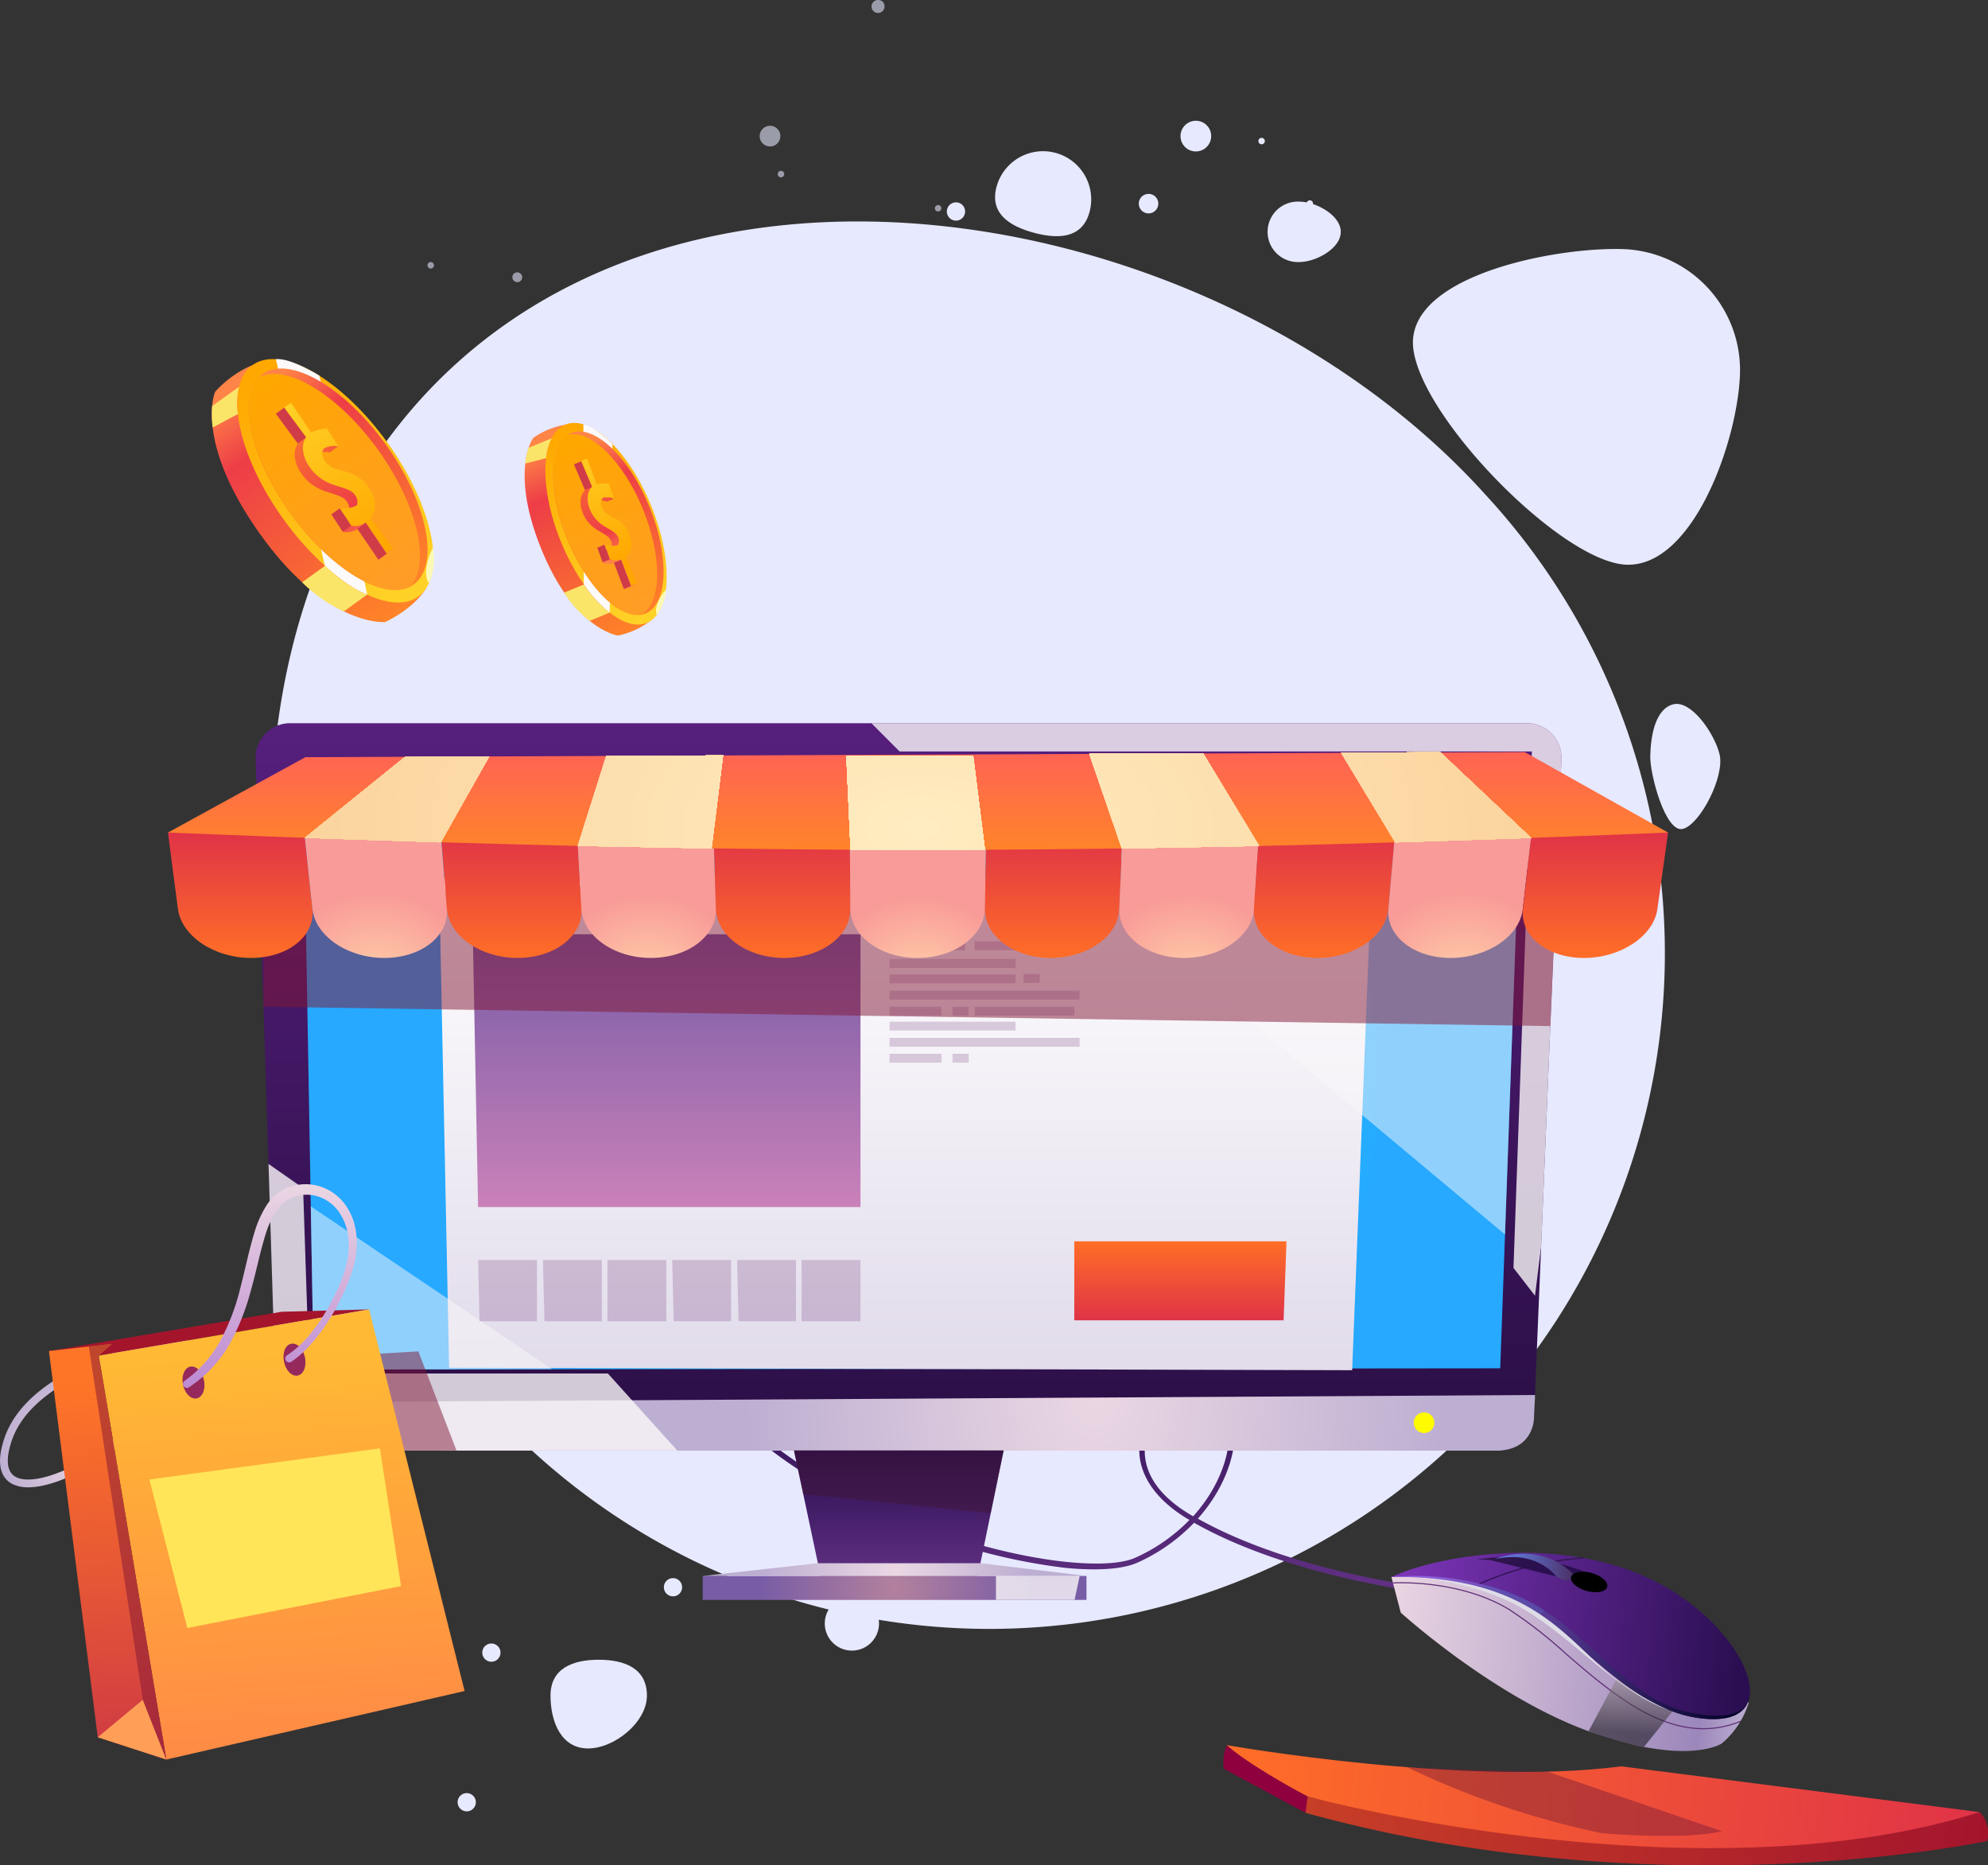 <svg xmlns="http://www.w3.org/2000/svg" xmlns:xlink="http://www.w3.org/1999/xlink" viewBox="0 0 324.14 304.1">
  <rect x="0" y="0" width="324.14" height="304.1" fill="#333333" stroke="none"/>
  <defs>
    <style>
      .cls-1 {
        fill: none;
        clip-rule: evenodd;
      }

      .cls-2 {
        isolation: isolate;
      }

      .cls-3, .cls-4, .cls-5, .cls-6 {
        fill: #e7e9ff;
      }

      .cls-100, .cls-101, .cls-102, .cls-103, .cls-104, .cls-105, .cls-106, .cls-107, .cls-108, .cls-109, .cls-11, .cls-110, .cls-111, .cls-112, .cls-113, .cls-114, .cls-115, .cls-116, .cls-117, .cls-118, .cls-119, .cls-12, .cls-120, .cls-121, .cls-122, .cls-123, .cls-124, .cls-125, .cls-13, .cls-134, .cls-135, .cls-136, .cls-137, .cls-138, .cls-15, .cls-16, .cls-17, .cls-19, .cls-20, .cls-21, .cls-22, .cls-23, .cls-24, .cls-25, .cls-27, .cls-28, .cls-29, .cls-3, .cls-34, .cls-35, .cls-37, .cls-38, .cls-4, .cls-41, .cls-42, .cls-43, .cls-44, .cls-45, .cls-46, .cls-48, .cls-49, .cls-52, .cls-53, .cls-55, .cls-56, .cls-57, .cls-59, .cls-60, .cls-61, .cls-62, .cls-63, .cls-64, .cls-65, .cls-66, .cls-67, .cls-68, .cls-69, .cls-70, .cls-71, .cls-74, .cls-75, .cls-76, .cls-77, .cls-78, .cls-79, .cls-8, .cls-80, .cls-81, .cls-82, .cls-83, .cls-84, .cls-85, .cls-86, .cls-87, .cls-88, .cls-89, .cls-9, .cls-90, .cls-91, .cls-92, .cls-93, .cls-94, .cls-95, .cls-96, .cls-97, .cls-98, .cls-99 {
        fill-rule: evenodd;
      }

      .cls-4, .cls-5 {
        opacity: 0.58;
      }

      .cls-7 {
        fill: url(#Безымянный_градиент_50);
      }

      .cls-8 {
        fill: url(#Безымянный_градиент_115);
      }

      .cls-9 {
        fill: url(#Безымянный_градиент_102);
      }

      .cls-10 {
        fill: #8e003e;
      }

      .cls-11 {
        fill: #791b36;
        opacity: 0.45;
      }

      .cls-11, .cls-46, .cls-50, .cls-59 {
        mix-blend-mode: multiply;
      }

      .cls-12 {
        fill: url(#Безымянный_градиент_77);
      }

      .cls-13 {
        fill: url(#Безымянный_градиент_99);
      }

      .cls-14 {
        fill: url(#Безымянный_градиент_53);
      }

      .cls-15 {
        fill: url(#Безымянный_градиент_43);
      }

      .cls-16 {
        fill: url(#Безымянный_градиент_96);
      }

      .cls-17 {
        fill: url(#Безымянный_градиент_43-2);
      }

      .cls-18 {
        fill: #5e3075;
      }

      .cls-19, .cls-21, .cls-46, .cls-53, .cls-59 {
        opacity: 0.5;
      }

      .cls-19, .cls-21, .cls-24 {
        mix-blend-mode: screen;
      }

      .cls-19 {
        fill: url(#Безымянный_градиент_80);
      }

      .cls-20 {
        fill: url(#Безымянный_градиент_64);
      }

      .cls-21 {
        fill: #5656b1;
      }

      .cls-22 {
        fill: #dedde7;
      }

      .cls-23 {
        fill: #fff;
      }

      .cls-24 {
        fill: url(#Безымянный_градиент_296);
      }

      .cls-25 {
        fill: url(#Безымянный_градиент_70);
      }

      .cls-26 {
        fill: url(#Безымянный_градиент_135);
      }

      .cls-27, .cls-52, .cls-53 {
        fill: #fbf9fa;
      }

      .cls-137, .cls-141, .cls-27, .cls-33, .cls-52, .cls-53 {
        mix-blend-mode: soft-light;
      }

      .cls-28 {
        fill: url(#Безымянный_градиент_70-2);
      }

      .cls-29 {
        fill: url(#Безымянный_градиент_73);
      }

      .cls-30 {
        fill: url(#Безымянный_градиент_70-3);
      }

      .cls-31 {
        fill: url(#Безымянный_градиент_135-2);
      }

      .cls-32 {
        fill: #d03b48;
      }

      .cls-33 {
        fill: #fbe569;
      }

      .cls-34 {
        fill: #fbf9b8;
      }

      .cls-35 {
        fill: url(#Безымянный_градиент_70-4);
      }

      .cls-36 {
        fill: url(#Безымянный_градиент_135-3);
      }

      .cls-37 {
        fill: url(#Безымянный_градиент_70-5);
      }

      .cls-38 {
        fill: url(#Безымянный_градиент_73-2);
      }

      .cls-39 {
        fill: url(#Безымянный_градиент_70-6);
      }

      .cls-40 {
        fill: url(#Безымянный_градиент_135-4);
      }

      .cls-41 {
        fill: url(#Безымянный_градиент_127);
      }

      .cls-42 {
        fill: url(#Безымянный_градиент_192);
      }

      .cls-43 {
        fill: url(#Безымянный_градиент_13);
      }

      .cls-44 {
        fill: #fffb00;
      }

      .cls-45 {
        fill: url(#Безымянный_градиент_50-2);
      }

      .cls-46, .cls-51 {
        fill: #401734;
      }

      .cls-47 {
        fill: url(#Безымянный_градиент_57);
      }

      .cls-48 {
        fill: url(#Безымянный_градиент_13-2);
      }

      .cls-49 {
        fill: url(#Безымянный_градиент_45);
      }

      .cls-50, .cls-57, .cls-58 {
        opacity: 0.2;
      }

      .cls-52 {
        opacity: 0.8;
      }

      .cls-54, .cls-57, .cls-58 {
        fill: #5e1765;
      }

      .cls-55 {
        fill: url(#Безымянный_градиент_21);
      }

      .cls-56 {
        fill: url(#Безымянный_градиент_3);
      }

      .cls-59 {
        fill: #811734;
      }

      .cls-60 {
        fill: url(#Безымянный_градиент_4);
      }

      .cls-61 {
        fill: url(#Безымянный_градиент_180);
      }

      .cls-62 {
        fill: url(#Безымянный_градиент_4-2);
      }

      .cls-63 {
        fill: url(#Безымянный_градиент_180-2);
      }

      .cls-64 {
        fill: url(#Безымянный_градиент_4-3);
      }

      .cls-65 {
        fill: url(#Безымянный_градиент_180-3);
      }

      .cls-66 {
        fill: url(#Безымянный_градиент_4-4);
      }

      .cls-67 {
        fill: url(#Безымянный_градиент_180-4);
      }

      .cls-68 {
        fill: url(#Безымянный_градиент_4-5);
      }

      .cls-69 {
        fill: url(#Безымянный_градиент_180-5);
      }

      .cls-70 {
        fill: url(#Безымянный_градиент_4-6);
      }

      .cls-71 {
        fill: url(#Безымянный_градиент_16);
      }

      .cls-72 {
        clip-path: url(#clip-path);
      }

      .cls-73, .cls-74 {
        fill: #f9c78c;
      }

      .cls-75 {
        fill: #f9c88d;
      }

      .cls-76 {
        fill: #f9c88e;
      }

      .cls-77 {
        fill: #f9c98f;
      }

      .cls-78 {
        fill: #f9ca90;
      }

      .cls-79 {
        fill: #facb91;
      }

      .cls-80 {
        fill: #facb92;
      }

      .cls-81 {
        fill: #facc93;
      }

      .cls-82 {
        fill: #facd94;
      }

      .cls-83 {
        fill: #face95;
      }

      .cls-84 {
        fill: #face96;
      }

      .cls-85 {
        fill: #facf97;
      }

      .cls-86 {
        fill: #fad098;
      }

      .cls-87 {
        fill: #fbd099;
      }

      .cls-88 {
        fill: #fbd19a;
      }

      .cls-89 {
        fill: #fbd29b;
      }

      .cls-90 {
        fill: #fbd39c;
      }

      .cls-91 {
        fill: #fbd39d;
      }

      .cls-92 {
        fill: #fbd49e;
      }

      .cls-93 {
        fill: #fbd59f;
      }

      .cls-94 {
        fill: #fbd6a0;
      }

      .cls-95 {
        fill: #fbd6a1;
      }

      .cls-96 {
        fill: #fcd7a2;
      }

      .cls-97 {
        fill: #fcd8a3;
      }

      .cls-98 {
        fill: #fcd8a4;
      }

      .cls-99 {
        fill: #fcd9a5;
      }

      .cls-100 {
        fill: #fcdaa7;
      }

      .cls-101 {
        fill: #fcdba8;
      }

      .cls-102 {
        fill: #fcdba9;
      }

      .cls-103 {
        fill: #fcdcaa;
      }

      .cls-104 {
        fill: #fdddab;
      }

      .cls-105 {
        fill: #fdddac;
      }

      .cls-106 {
        fill: #fddead;
      }

      .cls-107 {
        fill: #fddfae;
      }

      .cls-108 {
        fill: #fde0af;
      }

      .cls-109 {
        fill: #fde0b0;
      }

      .cls-110 {
        fill: #fde1b1;
      }

      .cls-111 {
        fill: #fde2b2;
      }

      .cls-112 {
        fill: #fde3b3;
      }

      .cls-113 {
        fill: #fee3b4;
      }

      .cls-114 {
        fill: #fee4b5;
      }

      .cls-115 {
        fill: #fee5b6;
      }

      .cls-116 {
        fill: #fee5b7;
      }

      .cls-117 {
        fill: #fee6b8;
      }

      .cls-118 {
        fill: #fee7b9;
      }

      .cls-119 {
        fill: #fee8ba;
      }

      .cls-120, .cls-128 {
        fill: #fee8bb;
      }

      .cls-121, .cls-129 {
        fill: #ffe9bc;
      }

      .cls-122 {
        fill: #ffeabd;
      }

      .cls-123 {
        fill: #ffebbe;
      }

      .cls-124 {
        fill: #ffebbf;
      }

      .cls-125, .cls-130 {
        fill: #ffecc0;
      }

      .cls-126 {
        clip-path: url(#clip-path-2);
      }

      .cls-127 {
        clip-path: url(#clip-path-3);
      }

      .cls-131 {
        clip-path: url(#clip-path-4);
      }

      .cls-132 {
        clip-path: url(#clip-path-5);
      }

      .cls-133 {
        fill: url(#Безымянный_градиент_13-3);
      }

      .cls-134 {
        fill: url(#Безымянный_градиент_102-2);
      }

      .cls-135 {
        fill: url(#Безымянный_градиент_7);
      }

      .cls-136 {
        fill: url(#Безымянный_градиент_10);
      }

      .cls-137 {
        fill: #ff9f57;
      }

      .cls-138, .cls-139 {
        fill: #95295c;
      }

      .cls-140 {
        fill: url(#Безымянный_градиент_360);
      }

      .cls-141 {
        fill: #ffe557;
      }
    </style>
    <linearGradient id="Безымянный_градиент_50" data-name="Безымянный градиент 50" x1="215.5" y1="291.18" x2="208.01" y2="245.8" gradientTransform="matrix(0.99, 0.1, -0.1, 0.99, 28.26, -24.07)" gradientUnits="userSpaceOnUse">
      <stop offset="0" stop-color="#603082"/>
      <stop offset="0.99" stop-color="#2a0e51"/>
    </linearGradient>
    <linearGradient id="Безымянный_градиент_115" data-name="Безымянный градиент 115" x1="241.32" y1="342.72" x2="364.5" y2="342.72" gradientTransform="translate(43.21 -59.33) rotate(7.27)" gradientUnits="userSpaceOnUse">
      <stop offset="0" stop-color="#ff6e27"/>
      <stop offset="1" stop-color="#e03347"/>
    </linearGradient>
    <linearGradient id="Безымянный_градиент_102" data-name="Безымянный градиент 102" x1="255.29" y1="343.88" x2="366.32" y2="343.88" gradientTransform="translate(43.21 -59.33) rotate(7.27)" gradientUnits="userSpaceOnUse">
      <stop offset="0" stop-color="#c73e27"/>
      <stop offset="1" stop-color="#a4152c"/>
    </linearGradient>
    <linearGradient id="Безымянный_градиент_77" data-name="Безымянный градиент 77" x1="268.1" y1="290.59" x2="328.15" y2="290.59" gradientTransform="matrix(0.99, 0.1, -0.1, 0.99, 28.26, -24.07)" gradientUnits="userSpaceOnUse">
      <stop offset="0" stop-color="#ebd7e3"/>
      <stop offset="0.89" stop-color="#9c87bb"/>
      <stop offset="1" stop-color="#b7a8ce"/>
    </linearGradient>
    <linearGradient id="Безымянный_градиент_99" data-name="Безымянный градиент 99" x1="268.1" y1="285.28" x2="328.14" y2="285.28" gradientTransform="matrix(0.99, 0.1, -0.1, 0.99, 28.26, -24.07)" gradientUnits="userSpaceOnUse">
      <stop offset="0" stop-color="#7f36bb"/>
      <stop offset="0.99" stop-color="#2a0e51"/>
    </linearGradient>
    <linearGradient id="Безымянный_градиент_53" data-name="Безымянный градиент 53" x1="281.42" y1="276.96" x2="299.07" y2="276.15" gradientTransform="matrix(0.99, 0.1, -0.1, 0.99, 28.26, -24.07)" gradientUnits="userSpaceOnUse">
      <stop offset="0.01" stop-color="#2a0e51"/>
      <stop offset="1" stop-color="#2f174c"/>
    </linearGradient>
    <linearGradient id="Безымянный_градиент_43" data-name="Безымянный градиент 43" x1="281.59" y1="275.81" x2="300.55" y2="275.81" gradientTransform="matrix(0.99, 0.1, -0.1, 0.99, 28.26, -24.07)" gradientUnits="userSpaceOnUse">
      <stop offset="0" stop-color="#2f174c"/>
      <stop offset="0.99" stop-color="#2a0e51"/>
    </linearGradient>
    <linearGradient id="Безымянный_градиент_96" data-name="Безымянный градиент 96" x1="284.59" y1="275.84" x2="298.06" y2="275.22" gradientTransform="matrix(0.99, 0.1, -0.1, 0.99, 28.26, -24.07)" gradientUnits="userSpaceOnUse">
      <stop offset="0" stop-color="#688eff"/>
      <stop offset="0.99" stop-color="#4c346c"/>
    </linearGradient>
    <linearGradient id="Безымянный_градиент_43-2" x1="283.89" y1="275.54" x2="294.82" y2="275.54" xlink:href="#Безымянный_градиент_43"/>
    <linearGradient id="Безымянный_градиент_80" data-name="Безымянный градиент 80" x1="309.27" y1="302.94" x2="309.27" y2="292.11" gradientTransform="matrix(0.99, 0.1, -0.1, 0.99, 28.26, -24.07)" gradientUnits="userSpaceOnUse">
      <stop offset="0"/>
      <stop offset="1" stop-color="#bdb3b1"/>
    </linearGradient>
    <linearGradient id="Безымянный_градиент_64" data-name="Безымянный градиент 64" x1="268.14" y1="288.08" x2="328.14" y2="288.08" gradientTransform="matrix(0.99, 0.1, -0.1, 0.99, 28.26, -24.07)" gradientUnits="userSpaceOnUse">
      <stop offset="0" stop-color="#9f6bf1"/>
      <stop offset="0.99" stop-color="#000024"/>
    </linearGradient>
    <radialGradient id="Безымянный_градиент_296" data-name="Безымянный градиент 296" cx="252.08" cy="437.94" r="4.41" gradientTransform="matrix(0.67, 0.18, -0.09, 0.33, 170.91, 89.52)" gradientUnits="userSpaceOnUse">
      <stop offset="0" stop-color="#ff7e00"/>
      <stop offset="0.01" stop-color="#fc7c00"/>
      <stop offset="0.23" stop-color="#b15700"/>
      <stop offset="0.43" stop-color="#723800"/>
      <stop offset="0.62" stop-color="#412000"/>
      <stop offset="0.78" stop-color="#1d0f00"/>
      <stop offset="0.91" stop-color="#080400"/>
      <stop offset="1"/>
    </radialGradient>
    <linearGradient id="Безымянный_градиент_70" data-name="Безымянный градиент 70" x1="39.72" y1="269.08" x2="39.72" y2="221.73" gradientTransform="translate(264.09 283.04) rotate(144.39)" gradientUnits="userSpaceOnUse">
      <stop offset="0.04" stop-color="#ff8447"/>
      <stop offset="0.26" stop-color="#ed3d47"/>
      <stop offset="1" stop-color="#ff8427"/>
    </linearGradient>
    <linearGradient id="Безымянный_градиент_135" data-name="Безымянный градиент 135" x1="33.14" y1="268.68" x2="33.14" y2="222.26" gradientTransform="translate(127.35 348.25) rotate(180)" gradientUnits="userSpaceOnUse">
      <stop offset="0" stop-color="#ffa700"/>
      <stop offset="1" stop-color="#ffd328"/>
    </linearGradient>
    <linearGradient id="Безымянный_градиент_70-2" x1="32.6" y1="266.51" x2="32.6" y2="224.3" xlink:href="#Безымянный_градиент_70"/>
    <linearGradient id="Безымянный_градиент_73" data-name="Безымянный градиент 73" x1="33.35" y1="266.44" x2="33.35" y2="224.37" gradientTransform="translate(264.09 283.04) rotate(144.39)" gradientUnits="userSpaceOnUse">
      <stop offset="0" stop-color="#ffa700"/>
      <stop offset="1" stop-color="#ff9c28"/>
    </linearGradient>
    <linearGradient id="Безымянный_градиент_70-3" x1="1255.79" y1="375.67" x2="1255.79" y2="350.67" gradientTransform="matrix(0.63, -0.46, 0.69, 0.94, -941.4, 332.76)" xlink:href="#Безымянный_градиент_70"/>
    <linearGradient id="Безымянный_градиент_135-2" x1="1257.02" y1="375.67" x2="1257.02" y2="350.67" gradientTransform="matrix(0.63, -0.46, 0.69, 0.94, -941.4, 332.76)" xlink:href="#Безымянный_градиент_135"/>
    <linearGradient id="Безымянный_градиент_70-4" x1="2.9" y1="230.97" x2="2.9" y2="195.34" gradientTransform="matrix(-0.92, 0.38, -0.38, -0.92, 217.54, 307.73)" xlink:href="#Безымянный_градиент_70"/>
    <linearGradient id="Безымянный_градиент_135-3" x1="-2.05" y1="230.67" x2="-2.05" y2="195.74" gradientTransform="translate(136.29 322.98) rotate(180)" xlink:href="#Безымянный_градиент_135"/>
    <linearGradient id="Безымянный_градиент_70-5" x1="-2.46" y1="229.03" x2="-2.46" y2="197.28" gradientTransform="matrix(-0.92, 0.38, -0.38, -0.92, 217.54, 307.73)" xlink:href="#Безымянный_градиент_70"/>
    <linearGradient id="Безымянный_градиент_73-2" x1="-1.89" y1="228.98" x2="-1.89" y2="197.33" gradientTransform="matrix(-0.92, 0.38, -0.38, -0.92, 217.54, 307.73)" xlink:href="#Безымянный_градиент_73"/>
    <linearGradient id="Безымянный_градиент_70-6" x1="1300.87" y1="401.4" x2="1300.87" y2="382.59" gradientTransform="matrix(0.71, -0.3, 0.45, 1.07, -967.63, 78.82)" xlink:href="#Безымянный_градиент_70"/>
    <linearGradient id="Безымянный_градиент_135-4" x1="1301.79" y1="401.4" x2="1301.79" y2="382.59" gradientTransform="matrix(0.71, -0.3, 0.45, 1.07, -967.63, 78.82)" xlink:href="#Безымянный_градиент_135"/>
    <linearGradient id="Безымянный_градиент_127" data-name="Безымянный градиент 127" x1="187.65" y1="260.86" x2="187.65" y2="142.29" gradientUnits="userSpaceOnUse">
      <stop offset="0.01" stop-color="#2a0e45"/>
      <stop offset="1" stop-color="#561f7d"/>
    </linearGradient>
    <radialGradient id="Безымянный_градиент_192" data-name="Безымянный градиент 192" cx="148.79" cy="173.47" r="78.59" gradientUnits="userSpaceOnUse">
      <stop offset="0" stop-color="aqua"/>
      <stop offset="0.99" stop-color="#26a9ff"/>
    </radialGradient>
    <radialGradient id="Безымянный_градиент_13" data-name="Безымянный градиент 13" cx="217.9" cy="-1775.46" r="58.11" gradientTransform="translate(0 2612.74) scale(1 1.33)" gradientUnits="userSpaceOnUse">
      <stop offset="0" stop-color="#ebd7e3"/>
      <stop offset="0.98" stop-color="#bdafd2"/>
    </radialGradient>
    <linearGradient id="Безымянный_градиент_50-2" x1="146.55" y1="256.92" x2="146.55" y2="236.47" gradientTransform="matrix(1, 0, 0, 1, 0, 0)" xlink:href="#Безымянный_градиент_50"/>
    <radialGradient id="Безымянный_градиент_57" data-name="Безымянный градиент 57" cx="145.86" cy="258.87" r="22.16" gradientUnits="userSpaceOnUse">
      <stop offset="0" stop-color="#b3819d"/>
      <stop offset="1" stop-color="#785ca6"/>
    </radialGradient>
    <radialGradient id="Безымянный_градиент_13-2" cx="145.86" cy="255.88" r="22.13" gradientTransform="matrix(1, 0, 0, 1, 0, 0)" xlink:href="#Безымянный_градиент_13"/>
    <linearGradient id="Безымянный_градиент_45" data-name="Безымянный градиент 45" x1="147.6" y1="223.38" x2="147.6" y2="143.22" gradientUnits="userSpaceOnUse">
      <stop offset="0.02" stop-color="#e2dceb"/>
      <stop offset="1" stop-color="#fff"/>
    </linearGradient>
    <linearGradient id="Безымянный_градиент_21" data-name="Безымянный градиент 21" x1="108.7" y1="196.78" x2="108.7" y2="152.31" gradientUnits="userSpaceOnUse">
      <stop offset="0" stop-color="#ca81b9"/>
      <stop offset="1" stop-color="#785ca6"/>
    </linearGradient>
    <linearGradient id="Безымянный_градиент_3" data-name="Безымянный градиент 3" x1="192.46" y1="215.26" x2="192.46" y2="202.37" gradientUnits="userSpaceOnUse">
      <stop offset="0" stop-color="#e03347"/>
      <stop offset="1" stop-color="#ff6e27"/>
    </linearGradient>
    <linearGradient id="Безымянный_градиент_4" data-name="Безымянный градиент 4" x1="4.64" y1="173.38" x2="4.64" y2="157.02" gradientTransform="translate(73.69 -36.15) scale(1.08 1.25)" xlink:href="#Безымянный_градиент_115"/>
    <radialGradient id="Безымянный_градиент_180" data-name="Безымянный градиент 180" cx="24.85" cy="2341.02" r="15.28" gradientTransform="translate(73.74 -2132.79) scale(1.09 0.99)" gradientUnits="userSpaceOnUse">
      <stop offset="0" stop-color="#ffd1a9"/>
      <stop offset="0.99" stop-color="#f99b98"/>
    </radialGradient>
    <linearGradient id="Безымянный_градиент_4-2" data-name="Безымянный градиент 4" x1="45.49" y1="173.38" x2="45.49" y2="157.02" gradientTransform="translate(73.69 -36.15) scale(1.08 1.25)" xlink:href="#Безымянный_градиент_115"/>
    <radialGradient id="Безымянный_градиент_180-2" cx="65.44" cy="2341.02" r="14.87" xlink:href="#Безымянный_градиент_180"/>
    <linearGradient id="Безымянный_градиент_4-3" data-name="Безымянный градиент 4" x1="86.34" y1="173.38" x2="86.34" y2="157.02" gradientTransform="translate(73.69 -36.15) scale(1.08 1.25)" xlink:href="#Безымянный_градиент_115"/>
    <radialGradient id="Безымянный_градиент_180-3" cx="106.14" cy="2341.02" r="14.61" xlink:href="#Безымянный_градиент_180"/>
    <linearGradient id="Безымянный_градиент_4-4" data-name="Безымянный градиент 4" x1="127.35" y1="173.38" x2="127.35" y2="157.02" gradientTransform="translate(73.69 -36.15) scale(1.08 1.25)" xlink:href="#Безымянный_градиент_115"/>
    <radialGradient id="Безымянный_градиент_180-4" cx="146.78" cy="2341.02" r="14.94" xlink:href="#Безымянный_градиент_180"/>
    <linearGradient id="Безымянный_градиент_4-5" data-name="Безымянный градиент 4" x1="168.2" y1="173.38" x2="168.2" y2="157.02" gradientTransform="translate(73.69 -36.15) scale(1.08 1.25)" xlink:href="#Безымянный_градиент_115"/>
    <radialGradient id="Безымянный_градиент_180-5" cx="187.37" cy="2341.02" r="15.35" xlink:href="#Безымянный_градиент_180"/>
    <linearGradient id="Безымянный_градиент_4-6" data-name="Безымянный градиент 4" x1="209.05" y1="173.38" x2="209.05" y2="157.02" gradientTransform="translate(73.69 -36.15) scale(1.08 1.25)" xlink:href="#Безымянный_градиент_115"/>
    <linearGradient id="Безымянный_градиент_16" data-name="Безымянный градиент 16" x1="119.14" y1="162.94" x2="119.14" y2="147" gradientTransform="translate(45.19) scale(1.21 1)" gradientUnits="userSpaceOnUse">
      <stop offset="0" stop-color="#ff842a"/>
      <stop offset="1" stop-color="#ff6354"/>
    </linearGradient>
    <clipPath id="clip-path" transform="translate(-39.52 -24.39)">
      <polygon class="cls-1" points="89.23 160.98 105.53 147.81 119.28 147.7 111.37 161.71 89.23 160.98"/>
    </clipPath>
    <clipPath id="clip-path-2" transform="translate(-39.52 -24.39)">
      <polygon class="cls-1" points="133.74 162.29 138.39 147.61 157.41 147.55 155.53 162.7 133.74 162.29"/>
    </clipPath>
    <clipPath id="clip-path-3" transform="translate(-39.52 -24.39)">
      <polygon class="cls-1" points="178.21 162.94 177.52 147.63 198.18 147.56 200.11 162.94 178.21 162.94"/>
    </clipPath>
    <clipPath id="clip-path-4" transform="translate(-39.52 -24.39)">
      <polygon class="cls-1" points="222.45 162.71 217.14 147.29 235.68 147.22 244.81 162.3 222.45 162.71"/>
    </clipPath>
    <clipPath id="clip-path-5" transform="translate(-39.52 -24.39)">
      <polygon class="cls-1" points="267.03 161.72 258.21 147.12 274.32 147 289.16 160.99 267.03 161.72"/>
    </clipPath>
    <radialGradient id="Безымянный_градиент_13-3" cx="1337.39" cy="210.11" r="13.89" gradientTransform="matrix(-1, 0.07, 0.07, 1, 1375.56, -42.93)" xlink:href="#Безымянный_градиент_13"/>
    <linearGradient id="Безымянный_градиент_102-2" x1="1317.87" y1="200.97" x2="1317.87" y2="195.8" gradientTransform="matrix(-1, 0.07, 0.07, 1, 1336.04, -67.31)" xlink:href="#Безымянный_градиент_102"/>
    <linearGradient id="Безымянный_градиент_7" data-name="Безымянный градиент 7" x1="1308.12" y1="267.41" x2="1308.12" y2="196.36" gradientTransform="matrix(-1, 0.07, 0.07, 1, 1336.04, -67.31)" gradientUnits="userSpaceOnUse">
      <stop offset="0" stop-color="#ff8647"/>
      <stop offset="1" stop-color="#ffb934"/>
    </linearGradient>
    <linearGradient id="Безымянный_градиент_10" data-name="Безымянный градиент 10" x1="1336.78" y1="267.41" x2="1336.78" y2="199.2" gradientTransform="matrix(-1, 0.07, 0.07, 1, 1336.04, -67.31)" gradientUnits="userSpaceOnUse">
      <stop offset="0" stop-color="#c93347"/>
      <stop offset="1" stop-color="#ff7527"/>
    </linearGradient>
    <linearGradient id="Безымянный_градиент_360" data-name="Безымянный градиент 360" x1="1310.07" y1="250.71" x2="1310.07" y2="217.41" gradientTransform="matrix(-1, 0, 0, 1, 1393.55, 0)" gradientUnits="userSpaceOnUse">
      <stop offset="0.02" stop-color="#bd8bd2"/>
      <stop offset="1" stop-color="#ebd7e3"/>
    </linearGradient>
  </defs>
  <title>1</title>
  <g class="cls-2">
    <g id="store">
      <g>
        <g>
          <path class="cls-3" d="M258.13,62.19c0,2.72-4.06,4.92-6.78,4.92a4.93,4.93,0,1,1,0-9.85C254.07,57.26,258.13,59.47,258.13,62.19Z" transform="translate(-39.52 -24.39)"/>
          <path class="cls-3" d="M202,54.86a7.85,7.85,0,1,1,15.17,4.07c-1.12,4.19-4.85,4.54-9.05,3.41S200.88,59.05,202,54.86Z" transform="translate(-39.52 -24.39)"/>
          <path class="cls-3" d="M196.88,58.87a1.49,1.49,0,1,1-1.49-1.49A1.49,1.49,0,0,1,196.88,58.87Z" transform="translate(-39.52 -24.39)"/>
          <path class="cls-3" d="M228.38,57.57A1.59,1.59,0,1,1,226.79,56,1.59,1.59,0,0,1,228.38,57.57Z" transform="translate(-39.52 -24.39)"/>
          <path class="cls-4" d="M124.66,69.59a.8.8,0,1,1-.8-.8A.8.8,0,0,1,124.66,69.59Z" transform="translate(-39.52 -24.39)"/>
          <circle class="cls-5" cx="125.55" cy="22.19" r="1.69"/>
          <path class="cls-3" d="M237,46.58a2.5,2.5,0,1,1-2.5-2.5A2.49,2.49,0,0,1,237,46.58Z" transform="translate(-39.52 -24.39)"/>
          <path class="cls-4" d="M183.74,25.44a1.06,1.06,0,1,1-1.05-1.05A1,1,0,0,1,183.74,25.44Z" transform="translate(-39.52 -24.39)"/>
          <path class="cls-3" d="M182.84,289.06a4.42,4.42,0,1,1-4.42-4.42A4.42,4.42,0,0,1,182.84,289.06Z" transform="translate(-39.52 -24.39)"/>
          <circle class="cls-6" cx="146.66" cy="258.76" r="1.49"/>
          <path class="cls-3" d="M145,300.8c0,4.34-5.27,8.63-9.61,8.63s-6.11-4.29-6.11-8.63,3.52-5.83,7.86-5.83S145,296.46,145,300.8Z" transform="translate(-39.52 -24.39)"/>
          <circle class="cls-6" cx="76.1" cy="293.81" r="1.49"/>
          <circle class="cls-6" cx="109.73" cy="258.76" r="1.49"/>
          <circle class="cls-6" cx="80.12" cy="269.42" r="1.49"/>
          <path class="cls-3" d="M166.12,279.23a.52.52,0,0,1-.52.53.53.53,0,0,1-.53-.53.52.52,0,0,1,.53-.52A.52.52,0,0,1,166.12,279.23Z" transform="translate(-39.52 -24.39)"/>
          <path class="cls-3" d="M245.75,47.39a.52.52,0,0,1-.53.52.52.52,0,0,1-.52-.52.52.52,0,0,1,.52-.53A.53.53,0,0,1,245.75,47.39Z" transform="translate(-39.52 -24.39)"/>
          <path class="cls-3" d="M253.61,57.57a.53.53,0,0,1-.53.53.52.52,0,0,1-.52-.53.52.52,0,0,1,.52-.52A.52.52,0,0,1,253.61,57.57Z" transform="translate(-39.52 -24.39)"/>
          <path class="cls-4" d="M110.28,67.64a.53.53,0,0,1-.53.53.53.53,0,0,1,0-1.06A.53.53,0,0,1,110.28,67.64Z" transform="translate(-39.52 -24.39)"/>
          <path class="cls-4" d="M193,58.35a.52.52,0,0,1-.52.52.52.52,0,0,1-.53-.52.53.53,0,0,1,.53-.53A.52.52,0,0,1,193,58.35Z" transform="translate(-39.52 -24.39)"/>
          <path class="cls-4" d="M167.39,52.77a.53.53,0,0,1-.53.53.53.53,0,0,1,0-1.06A.53.53,0,0,1,167.39,52.77Z" transform="translate(-39.52 -24.39)"/>
        </g>
        <g>
          <g>
            <path class="cls-3" d="M281.69,105A110.15,110.15,0,1,1,118.16,252.59C77.4,207.44,68.84,124.36,114,83.59S240.93,59.82,281.69,105Z" transform="translate(-39.52 -24.39)"/>
            <path class="cls-3" d="M269.9,80c.33-10.88,23.33-15.34,34.21-15a19.73,19.73,0,0,1,19.11,20.32c-.34,10.88-7.59,31.46-18.47,31.13S269.56,90.87,269.9,80Z" transform="translate(-39.52 -24.39)"/>
            <path class="cls-3" d="M313.91,159.52c-2.83.72-5.39-8.91-5.32-11.88.09-3.61.92-7.71,3.76-8.43s6.61,4.52,7.53,8.1S316.75,158.79,313.91,159.52Z" transform="translate(-39.52 -24.39)"/>
          </g>
          <g>
            <path class="cls-7" d="M213.27,280a96.66,96.66,0,0,1-22.47-5.49c-10.36-3.81-29.32-12.6-39.9-28.69l.75-.49c18,27.43,63.59,37.28,73,33a28.68,28.68,0,0,0,8.81-6.15l-.22-.12c-6.94-4.12-9.55-9.91-7-15.5,2-4.41,6.91-7.41,10.26-6.28,2.58.87,4.16,3.39,4.33,6.93.23,4.49-1.77,10-6,14.76,15.53,8.7,37,11.14,37.17,11.16l-.1.89c-.22,0-22-2.5-37.69-11.38a29.54,29.54,0,0,1-9.23,6.5C222.54,280.24,218.38,280.48,213.27,280Zm22.1-29c-2.89-.3-6.65,2.32-8.33,6-1.13,2.46-2.74,8.8,6.63,14.36l.39.23c4.12-4.57,6.09-9.93,5.87-14.27-.16-3.15-1.51-5.38-3.72-6.12A3.93,3.93,0,0,0,235.37,250.93Z" transform="translate(-39.52 -24.39)"/>
            <g>
              <path class="cls-8" d="M252.72,317.27c-5.39-2.85-9-4.36-13.18-8.38,0,0,38.44,6.79,64.34,3.46l58.44,7.46S318.81,335.81,252.72,317.27Z" transform="translate(-39.52 -24.39)"/>
              <path class="cls-9" d="M252.72,317.27s63.38,17.1,109.6,2.54a5.06,5.06,0,0,1,1.22,4.71s-53,11.47-111.16-4.59A5.62,5.62,0,0,1,252.72,317.27Z" transform="translate(-39.52 -24.39)"/>
              <path class="cls-10" d="M239.54,308.89a7.76,7.76,0,0,0-.49,3.85l13.33,7.19.34-2.66S243.4,312.34,239.54,308.89Z" transform="translate(-39.52 -24.39)"/>
            </g>
            <path class="cls-11" d="M268.94,312.49a139,139,0,0,0,31.83,10.77s13.16,1.16,19.54-.33l-28.47-9.71S273.22,312.73,268.94,312.49Z" transform="translate(-39.52 -24.39)"/>
            <g>
              <path class="cls-12" d="M324.66,301.93a14.11,14.11,0,0,1-4.41,6.69s-5.63,3.82-21.71-2C283,301,267.91,287.29,267.91,287.29l-1.52-5.8s14.07-2.62,25.27,3.53S318.16,302,324.66,301.93Z" transform="translate(-39.52 -24.39)"/>
              <path class="cls-13" d="M318.05,304.63c-13.54-.72-22.28-16.15-34.16-20.33a47.5,47.5,0,0,0-17.46-2.81h0c6.17-3.05,25.68-7.11,41.5,0,9.58,4.28,16.52,12.69,16.91,18.13,0,.18,0,.36,0,.52a1.8,1.8,0,0,1,0,.22C324.69,303.08,322.64,304.88,318.05,304.63Z" transform="translate(-39.52 -24.39)"/>
              <path class="cls-14" d="M279.83,283.13l-.08-.16a49.73,49.73,0,0,1,17.95-4.68v.18A49.45,49.45,0,0,0,279.83,283.13Z" transform="translate(-39.52 -24.39)"/>
              <path class="cls-15" d="M280.24,278.62s8.3-.05,14.33,3.47l4.48-1a35.37,35.37,0,0,0-16.41-2.75Z" transform="translate(-39.52 -24.39)"/>
              <path class="cls-16" d="M294.57,282.09l2-.46s-4.49-6.18-13.33-3.07l10,2.84Z" transform="translate(-39.52 -24.39)"/>
              <path class="cls-17" d="M293.26,281.4s-3.29-4.68-10.72-2.67Z" transform="translate(-39.52 -24.39)"/>
              <path class="cls-18" d="M315.56,306.21c-7.59-.78-14.51-6.74-20.8-12.16a73.08,73.08,0,0,0-9.33-7.26c-8.21-4.9-18.68-4.26-18.78-4.25v-.18c.1,0,10.62-.65,18.88,4.28a71.92,71.92,0,0,1,9.36,7.28c8.33,7.18,17.78,15.32,28.41,11l.06.16A16,16,0,0,1,315.56,306.21Z" transform="translate(-39.52 -24.39)"/>
              <path class="cls-19" d="M298.54,306.6l4.69-8.76a32.68,32.68,0,0,0,9,5.54l-4.65,5.78A47.52,47.52,0,0,1,298.54,306.6Z" transform="translate(-39.52 -24.39)"/>
              <path class="cls-20" d="M318.05,304.63c-13.54-.72-22.28-16.15-34.16-20.33a47.5,47.5,0,0,0-17.46-2.81,43.41,43.41,0,0,1,20.26,3c11.52,4.79,17.55,17.06,28.76,19.17,8.72,1.65,9.2-1.76,9.35-3.29C324.69,303.08,322.64,304.88,318.05,304.63Z" transform="translate(-39.52 -24.39)"/>
              <path class="cls-21" d="M281.48,283.52l.09-.79a32.66,32.66,0,0,1,9.79,4.21l-.88.85A25.38,25.38,0,0,0,281.48,283.52Z" transform="translate(-39.52 -24.39)"/>
              <path class="cls-22" d="M266.43,281.49a45.81,45.81,0,0,1,18.48,3.66c9.61,4.29,17.22,14.62,26.61,18a42.06,42.06,0,0,1-12-8C293.09,289.17,286.28,281.24,266.43,281.49Z" transform="translate(-39.52 -24.39)"/>
              <path class="cls-23" d="M298.8,281.8c.5.18.83.55.74.82s-.59.34-1.09.16-.83-.55-.74-.82S298.3,281.62,298.8,281.8Z" transform="translate(-39.52 -24.39)"/>
              <path class="cls-24" d="M301.57,283.1c-.23.82-1.73,1.11-3.35.66s-2.76-1.47-2.54-2.28,1.73-1.11,3.35-.66S301.79,282.29,301.57,283.1Z" transform="translate(-39.52 -24.39)"/>
            </g>
          </g>
          <g>
            <path class="cls-25" d="M80.7,83.9a17.31,17.31,0,0,0-6.12,4.38s-3.45,8.1,7.4,23.25,20.33,14.27,20.33,14.27,4.54-2,6.72-5.55Z" transform="translate(-39.52 -24.39)"/>
            <ellipse class="cls-26" cx="94.21" cy="102.77" rx="10.53" ry="23.21" transform="translate(-81.75 49.69) rotate(-35.61)"/>
            <path class="cls-27" d="M99.4,121.32,91.59,85.63s-4.71-2.94-7.09-2.69l8,33.69S96.28,120.24,99.4,121.32Z" transform="translate(-39.52 -24.39)"/>
            <path class="cls-28" d="M86.91,108.09c-6.46-9-8.61-18.68-5.08-22.24a3.78,3.78,0,0,1,.57-.49c4.29-3.08,13.28,2.11,20.07,11.58s8.8,19.65,4.5,22.73a5.26,5.26,0,0,1-.65.38C101.82,122.24,93.37,117.11,86.91,108.09Z" transform="translate(-39.52 -24.39)"/>
            <path class="cls-29" d="M86.91,108.09c-6.46-9-8.61-18.68-5.08-22.24,4.51-2.2,13,3,19.42,12s8.6,18.67,5.07,22.23C101.82,122.24,93.37,117.11,86.91,108.09Z" transform="translate(-39.52 -24.39)"/>
            <g>
              <path class="cls-30" d="M89.43,95.7a1.24,1.24,0,0,1,.6-.24c.44-.11,4.11,1.75,4.64,1.68l-1.35,1a3,3,0,0,0-.87-.07,3.57,3.57,0,0,0-.72.13,4.39,4.39,0,0,0-.67.23,1.15,1.15,0,0,0-.33.92,2.21,2.21,0,0,0,.46,1.24,3.08,3.08,0,0,0,.9.87,5.86,5.86,0,0,0,1.06.46c.37.11.76.21,1.18.3a8,8,0,0,1,1.26.4,6.47,6.47,0,0,1,1.3.75,6.6,6.6,0,0,1,1.3,1.33,7,7,0,0,1,.85,1.6,4.85,4.85,0,0,1,.27,1.42,3.59,3.59,0,0,1-.19,1.2c-.13.36,1-.31.83,0l3.72,5-2.45,1.73-3.42-5-.28.16A2.7,2.7,0,0,1,97,111a3.51,3.51,0,0,1-.72.15,2.48,2.48,0,0,1-.85-.06l-1.86-2.83a4.1,4.1,0,0,0,1.14.06,5.74,5.74,0,0,0,.88-.17,2.75,2.75,0,0,0,.78-.34,1.8,1.8,0,0,0-.32-1.68,2.18,2.18,0,0,0-.79-.68,6.74,6.74,0,0,0-1.08-.45l-1.3-.41a9,9,0,0,1-1.41-.56,9.23,9.23,0,0,1-1.41-.9,7.15,7.15,0,0,1-1.32-1.44,6,6,0,0,1-1.15-2.75,3.25,3.25,0,0,1,.5-2.24L84.5,91.84l1.35-1Z" transform="translate(-39.52 -24.39)"/>
              <path class="cls-31" d="M90.27,94.91a4.36,4.36,0,0,1,1.11-.43,11.25,11.25,0,0,1,1.44-.26l1.85,2.92a3.3,3.3,0,0,0-.87-.06,4.14,4.14,0,0,0-.72.12,5.84,5.84,0,0,0-.67.24,1.15,1.15,0,0,0-.33.92,2.27,2.27,0,0,0,.45,1.24,3.23,3.23,0,0,0,.91.87,5.86,5.86,0,0,0,1.06.46c.37.11.76.21,1.18.3a8.31,8.31,0,0,1,1.26.4,6.47,6.47,0,0,1,1.3.75,6.08,6.08,0,0,1,1.29,1.33,6.65,6.65,0,0,1,.86,1.6,4.85,4.85,0,0,1,.27,1.42,3.59,3.59,0,0,1-.19,1.2,3,3,0,0,1-.52.93l3.72,5-1.1.74-3.42-5-.28.16a2.7,2.7,0,0,1-.53.23,3.51,3.51,0,0,1-.72.15,2.48,2.48,0,0,1-.85-.06l-1.86-2.83a4.07,4.07,0,0,0,1.14,0,5.83,5.83,0,0,0,.88-.16,3.07,3.07,0,0,0,.78-.34,1.8,1.8,0,0,0-.32-1.68,2.27,2.27,0,0,0-.79-.68,6.5,6.5,0,0,0-1.09-.45l-1.29-.41a10.07,10.07,0,0,1-1.41-.56,8.61,8.61,0,0,1-1.41-.91,6.82,6.82,0,0,1-1.32-1.43,6,6,0,0,1-1.15-2.75,3.25,3.25,0,0,1,.5-2.24l-3.58-4.84,1.1-.75Z" transform="translate(-39.52 -24.39)"/>
              <polygon class="cls-32" points="55.39 82.87 54.04 83.85 55.89 86.68 57.24 85.7 55.39 82.87"/>
              <polygon class="cls-32" points="48.55 72.29 49.9 71.31 46.33 66.47 44.98 67.45 48.55 72.29"/>
              <polygon class="cls-32" points="58.28 86.2 59.63 85.22 63.05 90.27 61.7 91.25 58.28 86.2"/>
            </g>
            <path class="cls-33" d="M99.4,121.32l-3.81,2.74a23.09,23.09,0,0,1-6.81-4.75l3.74-2.68S96.25,120.24,99.4,121.32Z" transform="translate(-39.52 -24.39)"/>
            <path class="cls-33" d="M78.5,87.45l-4.39,3.14a16.39,16.39,0,0,0,.09,3.49l4.12-2.19A11.06,11.06,0,0,1,78.5,87.45Z" transform="translate(-39.52 -24.39)"/>
            <path class="cls-34" d="M110.11,113.66s-2,3.78-.66,5.83A10,10,0,0,0,110.11,113.66Z" transform="translate(-39.52 -24.39)"/>
          </g>
          <g>
            <path class="cls-35" d="M131.69,93.63a12.89,12.89,0,0,0-5.23,2.15s-3.93,5.33,1.4,18.31S140.29,128,140.29,128a13,13,0,0,0,5.88-2.9Z" transform="translate(-39.52 -24.39)"/>
            <ellipse class="cls-36" cx="138.33" cy="109.78" rx="7.92" ry="17.47" transform="translate(-70.88 36.48) rotate(-22.36)"/>
            <path class="cls-27" d="M138.93,124.26l.44-27.49s-3-3-4.73-3.19l.07,26.06A18.46,18.46,0,0,0,138.93,124.26Z" transform="translate(-39.52 -24.39)"/>
            <path class="cls-37" d="M132.07,112.41c-3.18-7.72-3.08-15.16.11-17.16a3.4,3.4,0,0,1,.5-.26c3.68-1.51,9.37,3.84,12.71,12s3.05,15.91-.63,17.42a3.35,3.35,0,0,1-.54.16C140.55,125.35,135.24,120.14,132.07,112.41Z" transform="translate(-39.52 -24.39)"/>
            <path class="cls-38" d="M132.07,112.41c-3.18-7.72-3.08-15.16.11-17.16,3.68-.83,9,4.39,12.16,12.12s3.08,15.16-.12,17.15C140.55,125.35,135.24,120.14,132.07,112.41Z" transform="translate(-39.52 -24.39)"/>
            <g>
              <path class="cls-39" d="M136.05,103.78a1,1,0,0,1,.48-.08c.34,0,2.71,2,3.11,2l-1.16.48a2.17,2.17,0,0,0-.63-.19,3.62,3.62,0,0,0-.54,0,4.08,4.08,0,0,0-.53.06.84.84,0,0,0-.41.62,1.72,1.72,0,0,0,.12,1,2.31,2.31,0,0,0,.52.79,3.47,3.47,0,0,0,.69.52c.26.15.53.29.81.43a5.89,5.89,0,0,1,.86.51,4.58,4.58,0,0,1,1.54,2,5,5,0,0,1,.35,1.32,3.44,3.44,0,0,1,0,1.08,2.48,2.48,0,0,1-.34.85c-.16.25.82,0,.62.11l1.85,4.34-2.09.84-1.64-4.29-.23.08a3.21,3.21,0,0,1-.43.07,2.56,2.56,0,0,1-.55,0,1.87,1.87,0,0,1-.62-.2l-.87-2.39a2.88,2.88,0,0,0,.82.24,4.17,4.17,0,0,0,.68,0,2.6,2.6,0,0,0,.63-.11,1.36,1.36,0,0,0,.05-1.29,1.63,1.63,0,0,0-.45-.63,5.13,5.13,0,0,0-.72-.52c-.27-.17-.57-.34-.88-.52a6.18,6.18,0,0,1-.94-.66,6.8,6.8,0,0,1-.87-.9,5,5,0,0,1-.72-1.28,4.5,4.5,0,0,1-.37-2.22,2.48,2.48,0,0,1,.75-1.55l-1.78-4.16,1.16-.49Z" transform="translate(-39.52 -24.39)"/>
              <path class="cls-40" d="M136.8,103.34a3,3,0,0,1,.89-.12,8.55,8.55,0,0,1,1.1,0l.85,2.47a2.3,2.3,0,0,0-.63-.2,2.68,2.68,0,0,0-.55,0,2.87,2.87,0,0,0-.52,0,.86.86,0,0,0-.41.62,1.76,1.76,0,0,0,.12,1,2.27,2.27,0,0,0,.52.79,3.9,3.9,0,0,0,.69.52,7.68,7.68,0,0,0,.81.42,5.18,5.18,0,0,1,.86.52,4.5,4.5,0,0,1,.82.77,5.14,5.14,0,0,1,.72,1.2,5,5,0,0,1,.35,1.32,3.44,3.44,0,0,1,0,1.08,2.64,2.64,0,0,1-.34.84,2.26,2.26,0,0,1-.54.6l1.85,4.34-.94.36-1.63-4.29-.23.07a3.34,3.34,0,0,1-.43.08,2.71,2.71,0,0,1-.56,0,1.86,1.86,0,0,1-.61-.19l-.87-2.39a3.09,3.09,0,0,0,.82.23,6,6,0,0,0,.68,0,2.6,2.6,0,0,0,.63-.12,1.34,1.34,0,0,0,.05-1.28,1.61,1.61,0,0,0-.46-.64,5.22,5.22,0,0,0-.71-.52l-.88-.52a6.89,6.89,0,0,1-.94-.65,5.81,5.81,0,0,1-.87-.91,4.87,4.87,0,0,1-.72-1.28,4.46,4.46,0,0,1-.37-2.21,2.46,2.46,0,0,1,.75-1.55l-1.78-4.17.93-.36Z" transform="translate(-39.52 -24.39)"/>
              <polygon class="cls-32" points="98.55 88.8 97.39 89.28 98.26 91.67 99.42 91.19 98.55 88.8"/>
              <polygon class="cls-32" points="95.37 79.87 96.52 79.39 94.74 75.22 93.58 75.71 95.37 79.87"/>
              <polygon class="cls-32" points="100.09 91.73 101.25 91.25 102.88 95.54 101.72 96.02 100.09 91.73"/>
            </g>
            <path class="cls-33" d="M138.93,124.26l-3.26,1.35A17.35,17.35,0,0,1,131.5,121l3.21-1.31A18.22,18.22,0,0,0,138.93,124.26Z" transform="translate(-39.52 -24.39)"/>
            <path class="cls-33" d="M129.47,95.85l-3.76,1.54a12.85,12.85,0,0,0-.54,2.57l3.4-.89A8.3,8.3,0,0,1,129.47,95.85Z" transform="translate(-39.52 -24.39)"/>
            <path class="cls-34" d="M148.1,120.49s-2.14,2.43-1.49,4.16A7.5,7.5,0,0,0,148.1,120.49Z" transform="translate(-39.52 -24.39)"/>
          </g>
          <g>
            <path class="cls-41" d="M294.11,148.18l-3.31,79.39-1.16,27.93a5.63,5.63,0,0,1-5.61,5.36H90.23a5.62,5.62,0,0,1-5.62-5.42L81.2,148.11a5.62,5.62,0,0,1,5.61-5.82H288.5A5.63,5.63,0,0,1,294.11,148.18Z" transform="translate(-39.52 -24.39)"/>
            <polygon class="cls-42" points="49.41 124.09 51.14 223.26 244.61 223.07 248.16 123.69 49.41 124.09"/>
            <path class="cls-43" d="M84.62,255.44V253l205.19-1.19-.17,3.71s.05,5-5.62,5.36H90.23S84.8,260.56,84.62,255.44Z" transform="translate(-39.52 -24.39)"/>
            <path class="cls-44" d="M273.39,256.33a1.68,1.68,0,1,1-1.68-1.68A1.68,1.68,0,0,1,273.39,256.33Z" transform="translate(-39.52 -24.39)"/>
            <polygon class="cls-45" points="129.46 236.47 133.8 256.92 159.43 256.92 163.64 236.47 129.46 236.47"/>
            <polygon class="cls-46" points="130.97 243.59 161.54 246.7 163.64 236.47 129.46 236.47 130.97 243.59"/>
            <rect class="cls-47" x="114.58" y="256.92" width="62.57" height="3.91"/>
            <polygon class="cls-48" points="177.15 256.92 159.86 254.84 133.36 254.84 114.58 256.92 177.15 256.92"/>
            <polygon class="cls-49" points="71.59 143.22 73.23 222.98 220.47 223.38 223.61 143.53 71.59 143.22"/>
            <g class="cls-50">
              <polygon class="cls-51" points="211.49 147.74 212.93 146.3 217.78 151.99 217.06 152.71 211.49 147.74"/>
              <polygon class="cls-51" points="216.75 146.3 218.2 147.74 212.51 152.59 211.79 151.87 216.75 146.3"/>
            </g>
            <polygon class="cls-52" points="162.39 260.82 162.39 256.92 176.04 256.92 175.21 260.82 162.39 260.82"/>
            <path class="cls-52" d="M294.11,148.18l-3.31,79.39-1,8.06-3.51-4.54,3-84.19H186.2l-4.59-4.6H288.49A5.62,5.62,0,0,1,294.11,148.18Z" transform="translate(-39.52 -24.39)"/>
            <polygon class="cls-53" points="152.86 123.88 245.39 201.26 248.16 123.69 152.86 123.88"/>
            <path class="cls-52" d="M83.3,214.14l5.64,3.94,1,30.23h48.7l11.31,12.55H90.23a5.68,5.68,0,0,1-5.61-4.53Z" transform="translate(-39.52 -24.39)"/>
            <polygon class="cls-53" points="50.67 196.66 90.03 223.22 51.14 223.26 50.67 196.66"/>
            <g class="cls-50">
              <rect class="cls-54" x="145.04" y="158.87" width="20.54" height="1.44"/>
              <rect class="cls-54" x="145.04" y="161.51" width="30.99" height="1.44"/>
              <rect class="cls-54" x="145.04" y="156.34" width="20.54" height="1.44"/>
              <rect class="cls-54" x="145.04" y="153.46" width="12.32" height="1.44"/>
              <rect class="cls-54" x="145.04" y="164.12" width="8.47" height="1.44"/>
              <rect class="cls-54" x="158.92" y="164.12" width="16.25" height="1.44"/>
              <rect class="cls-54" x="155.31" y="164.12" width="2.63" height="1.44"/>
              <rect class="cls-54" x="166.89" y="158.79" width="2.63" height="1.44"/>
              <rect class="cls-54" x="145.04" y="166.56" width="20.54" height="1.44"/>
              <rect class="cls-54" x="145.04" y="169.2" width="30.99" height="1.44"/>
              <rect class="cls-54" x="145.04" y="171.8" width="8.47" height="1.44"/>
              <rect class="cls-54" x="155.31" y="171.8" width="2.63" height="1.44"/>
              <rect class="cls-54" x="158.92" y="153.46" width="12.32" height="1.44"/>
            </g>
            <polygon class="cls-55" points="77.09 152.31 77.95 196.78 140.3 196.78 140.3 152.31 77.09 152.31"/>
            <polygon class="cls-56" points="175.16 202.37 175.16 215.25 209.29 215.25 209.76 202.37 175.16 202.37"/>
            <polygon class="cls-57" points="77.95 205.42 78.19 215.4 87.55 215.4 87.55 205.42 77.95 205.42"/>
            <polygon class="cls-57" points="88.52 205.42 88.77 215.4 98.13 215.4 98.13 205.42 88.52 205.42"/>
            <rect class="cls-58" x="99.04" y="205.42" width="9.6" height="9.98"/>
            <polygon class="cls-57" points="109.6 205.42 109.85 215.4 119.21 215.4 119.21 205.42 109.6 205.42"/>
            <polygon class="cls-57" points="120.18 205.42 120.42 215.4 129.78 215.4 129.78 205.42 120.18 205.42"/>
            <rect class="cls-58" x="130.7" y="205.42" width="9.6" height="9.98"/>
            <polygon class="cls-59" points="42.96 164.12 252.78 167.28 254.12 136.84 42.96 146.79 42.96 164.12"/>
            <g>
              <path class="cls-60" d="M80.44,180.56h0c-6,0-11.33-3.57-11.91-8L66.9,160.12H89.14l1.32,12.47C90.93,177,86.44,180.56,80.44,180.56Z" transform="translate(-39.52 -24.39)"/>
              <path class="cls-61" d="M102.18,180.56h0c-6,0-11.25-3.57-11.72-8l-1.32-12.47h22.23l1,12.47C112.75,177,108.18,180.56,102.18,180.56Z" transform="translate(-39.52 -24.39)"/>
              <path class="cls-62" d="M123.91,180.56h0c-6,0-11.16-3.57-11.52-8l-1-12.47h22.24l.71,12.47C134.57,177,129.91,180.56,123.91,180.56Z" transform="translate(-39.52 -24.39)"/>
              <path class="cls-63" d="M145.64,180.56h0c-6,0-11.07-3.57-11.32-8l-.71-12.47h22.24l.4,12.47C156.4,177,151.65,180.56,145.64,180.56Z" transform="translate(-39.52 -24.39)"/>
              <path class="cls-64" d="M167.38,180.56h0c-6,0-11-3.57-11.13-8l-.4-12.47h22.23l.1,12.47C178.22,177,173.38,180.56,167.38,180.56Z" transform="translate(-39.52 -24.39)"/>
              <path class="cls-65" d="M189.11,180.56h0c-6,0-10.89-3.57-10.93-8l-.1-12.47h22.24l-.21,12.47C200,177,195.11,180.56,189.11,180.56Z" transform="translate(-39.52 -24.39)"/>
              <path class="cls-66" d="M210.85,180.56h0c-6,0-10.81-3.57-10.74-8l.21-12.47h22.24L222,172.59C221.86,177,216.85,180.56,210.85,180.56Z" transform="translate(-39.52 -24.39)"/>
              <path class="cls-67" d="M232.58,180.56h0c-6,0-10.72-3.57-10.54-8l.52-12.47h22.23L244,172.59C243.68,177,238.58,180.56,232.58,180.56Z" transform="translate(-39.52 -24.39)"/>
              <path class="cls-68" d="M254.31,180.56h0c-6,0-10.63-3.57-10.34-8l.82-12.47H267l-1.13,12.47C265.5,177,260.32,180.56,254.31,180.56Z" transform="translate(-39.52 -24.39)"/>
              <path class="cls-69" d="M276.05,180.56h0c-6,0-10.55-3.57-10.15-8L267,160.12h22.23l-1.43,12.47C287.33,177,282.05,180.56,276.05,180.56Z" transform="translate(-39.52 -24.39)"/>
              <path class="cls-70" d="M297.78,180.56h0c-6,0-10.45-3.57-9.95-8l1.43-12.47H311.5l-1.74,12.47C309.15,177,303.78,180.56,297.78,180.56Z" transform="translate(-39.52 -24.39)"/>
              <path class="cls-71" d="M89.31,147.83,66.9,160.12c90.51,3.68,151.81,3.84,244.6,0L288.12,147Z" transform="translate(-39.52 -24.39)"/>
              <g class="cls-72">
                <rect class="cls-73" x="49.71" y="123.31" width="30.05" height="14"/>
                <polygon class="cls-74" points="80.76 135.06 80.76 138.32 48.71 138.32 48.71 122.31 80.76 122.31 80.76 135.06"/>
                <polygon class="cls-75" points="80.76 135.04 80.76 138.32 48.71 138.32 48.71 122.31 80.76 122.31 80.76 135.04"/>
                <polygon class="cls-76" points="80.76 135.02 80.76 138.32 48.71 138.32 48.71 122.31 80.76 122.31 80.76 135.02"/>
                <polygon class="cls-77" points="80.76 135 80.76 138.32 48.71 138.32 48.71 122.31 80.76 122.31 80.76 135"/>
                <polygon class="cls-78" points="80.76 134.98 80.76 138.32 48.71 138.32 48.71 122.31 80.76 122.31 80.76 134.98"/>
                <polygon class="cls-79" points="80.76 134.96 80.76 138.32 48.71 138.32 48.71 122.31 80.76 122.31 80.76 134.96"/>
                <polygon class="cls-80" points="80.76 134.94 80.76 138.32 48.71 138.32 48.71 122.31 80.76 122.31 80.76 134.94"/>
                <polygon class="cls-81" points="80.76 134.92 80.76 138.32 48.71 138.32 48.71 122.31 80.76 122.31 80.76 134.92"/>
                <polygon class="cls-82" points="80.76 134.9 80.76 138.32 48.71 138.32 48.71 122.31 80.76 122.31 80.76 134.9"/>
                <polygon class="cls-83" points="80.76 134.88 80.76 138.32 48.71 138.32 48.71 122.31 80.76 122.31 80.76 134.88"/>
                <polygon class="cls-84" points="80.76 134.86 80.76 138.32 48.71 138.32 48.71 122.31 80.76 122.31 80.76 134.86"/>
                <polygon class="cls-85" points="80.76 134.84 80.76 138.32 48.71 138.32 48.71 122.31 80.76 122.31 80.76 134.84"/>
                <polygon class="cls-86" points="80.76 134.82 80.76 138.32 48.71 138.32 48.71 122.31 80.76 122.31 80.76 134.82"/>
                <polygon class="cls-87" points="80.76 134.8 80.76 138.32 48.71 138.32 48.71 122.31 80.76 122.31 80.76 134.8"/>
                <polygon class="cls-88" points="80.76 134.78 80.76 138.32 48.71 138.32 48.71 122.31 80.76 122.31 80.76 134.78"/>
                <polygon class="cls-89" points="80.76 134.76 80.76 138.32 48.71 138.32 48.71 122.31 80.76 122.31 80.76 134.76"/>
                <polygon class="cls-90" points="80.76 134.74 80.76 138.32 48.71 138.32 48.71 122.31 80.76 122.31 80.76 134.74"/>
                <polygon class="cls-91" points="80.76 134.72 80.76 138.32 48.71 138.32 48.71 122.31 80.76 122.31 80.76 134.72"/>
                <path class="cls-92" d="M120.28,159.09v3.62H91v6.55a33.42,33.42,0,0,1-2-11.49A33.86,33.86,0,0,1,91.1,146.3v.4h29.18Z" transform="translate(-39.52 -24.39)"/>
                <path class="cls-93" d="M120.28,159.07v3.64H93.85v6.23A32.25,32.25,0,0,1,94,146.66v0h26.28Z" transform="translate(-39.52 -24.39)"/>
                <path class="cls-94" d="M120.28,159.05v3.66H96.75v5.91a31.34,31.34,0,0,1,.14-21.6,35.34,35.34,0,0,1,2.37-5.13v4.81h21Z" transform="translate(-39.52 -24.39)"/>
                <path class="cls-95" d="M120.28,159v3.67H99.65v5.6a30.4,30.4,0,0,1,.14-20.94,35.66,35.66,0,0,1,2.29-5v4.29h18.2Z" transform="translate(-39.52 -24.39)"/>
                <path class="cls-96" d="M120.28,159v3.69H102.55V168a29.33,29.33,0,0,1,.13-20.26,34,34,0,0,1,2.22-4.8v3.77h15.38Z" transform="translate(-39.52 -24.39)"/>
                <path class="cls-97" d="M120.28,159v3.71H105.45v5a28.34,28.34,0,0,1,.13-19.58,33.48,33.48,0,0,1,2.14-4.65v3.26h12.56Z" transform="translate(-39.52 -24.39)"/>
                <path class="cls-98" d="M120.28,159v3.73H108.35v4.64a27.45,27.45,0,0,1,.12-18.91,32.31,32.31,0,0,1,2.08-4.48v2.74h9.73Z" transform="translate(-39.52 -24.39)"/>
                <path class="cls-99" d="M120.28,159v3.75h-9V167a26.8,26.8,0,0,1-1.56-9.13,29.21,29.21,0,0,1,6.39-17.56v6.36h4.2Z" transform="translate(-39.52 -24.39)"/>
                <path class="cls-100" d="M120.28,158.94v3.77h-6.13v4a25.59,25.59,0,0,1-1.5-8.79A28.18,28.18,0,0,1,118.8,141v5.69h1.48Z" transform="translate(-39.52 -24.39)"/>
                <path class="cls-101" d="M120.28,158.92v3.79h-3.23v3.68a24.82,24.82,0,0,1-1.45-8.45,27.13,27.13,0,0,1,5.92-16.26l-1.24,5Z" transform="translate(-39.52 -24.39)"/>
                <path class="cls-102" d="M120.28,158.9v3.81H120v3.37a23.7,23.7,0,0,1-1.39-8.12,26,26,0,0,1,5.68-15.61l-4,4.35Z" transform="translate(-39.52 -24.39)"/>
                <path class="cls-103" d="M120.28,158.88v0Z" transform="translate(-39.52 -24.39)"/>
                <path class="cls-104" d="M120.28,158.86v0Z" transform="translate(-39.52 -24.39)"/>
                <path class="cls-105" d="M120.28,158.84v0Z" transform="translate(-39.52 -24.39)"/>
                <path class="cls-106" d="M120.28,158.82v0Z" transform="translate(-39.52 -24.39)"/>
                <path class="cls-107" d="M120.28,158.8v0Z" transform="translate(-39.52 -24.39)"/>
                <path class="cls-108" d="M120.28,158.78v0Z" transform="translate(-39.52 -24.39)"/>
                <path class="cls-109" d="M120.28,158.76v0Z" transform="translate(-39.52 -24.39)"/>
                <path class="cls-110" d="M120.28,158.74v0Z" transform="translate(-39.52 -24.39)"/>
                <path class="cls-111" d="M120.28,158.72v0Z" transform="translate(-39.52 -24.39)"/>
                <path class="cls-112" d="M120.28,158.7v0Z" transform="translate(-39.52 -24.39)"/>
                <path class="cls-113" d="M120.28,158.68v0Z" transform="translate(-39.52 -24.39)"/>
                <path class="cls-114" d="M120.28,158.66v0Z" transform="translate(-39.52 -24.39)"/>
                <path class="cls-115" d="M120.28,158.65v0Z" transform="translate(-39.52 -24.39)"/>
                <path class="cls-116" d="M120.28,158.63v0Z" transform="translate(-39.52 -24.39)"/>
                <path class="cls-117" d="M120.28,158.61v0Z" transform="translate(-39.52 -24.39)"/>
                <path class="cls-118" d="M120.28,158.59v0Z" transform="translate(-39.52 -24.39)"/>
                <path class="cls-119" d="M120.28,158.57v0Z" transform="translate(-39.52 -24.39)"/>
                <path class="cls-120" d="M120.28,158.55v0Z" transform="translate(-39.52 -24.39)"/>
                <path class="cls-121" d="M120.28,158.53v0Z" transform="translate(-39.52 -24.39)"/>
                <path class="cls-122" d="M120.28,158.51v0Z" transform="translate(-39.52 -24.39)"/>
                <path class="cls-123" d="M120.28,158.49v0Z" transform="translate(-39.52 -24.39)"/>
                <path class="cls-124" d="M120.28,158.47v0Z" transform="translate(-39.52 -24.39)"/>
                <path class="cls-125" d="M120.28,158.45v0Z" transform="translate(-39.52 -24.39)"/>
              </g>
              <g class="cls-126">
                <rect class="cls-73" x="94.21" y="123.16" width="23.68" height="15.15"/>
                <polygon class="cls-74" points="118.89 135.82 118.89 139.31 93.21 139.31 93.21 122.16 118.89 122.16 118.89 135.82"/>
                <polygon class="cls-75" points="118.89 135.8 118.89 139.31 93.21 139.31 93.21 122.16 118.89 122.16 118.89 135.8"/>
                <polygon class="cls-76" points="118.89 135.78 118.89 139.31 93.21 139.31 93.21 122.16 118.89 122.16 118.89 135.78"/>
                <polygon class="cls-77" points="118.89 135.76 118.89 139.31 93.21 139.31 93.21 122.16 118.89 122.16 118.89 135.76"/>
                <polygon class="cls-78" points="118.89 135.74 118.89 139.31 93.21 139.31 93.21 122.16 118.89 122.16 118.89 135.74"/>
                <polygon class="cls-79" points="118.89 135.72 118.89 139.31 93.21 139.31 93.21 122.16 118.89 122.16 118.89 135.72"/>
                <polygon class="cls-80" points="118.89 135.71 118.89 139.31 93.21 139.31 93.21 122.16 118.89 122.16 118.89 135.71"/>
                <polygon class="cls-81" points="118.89 135.69 118.89 139.31 93.21 139.31 93.21 122.16 118.89 122.16 118.89 135.69"/>
                <polygon class="cls-82" points="118.89 135.67 118.89 139.31 93.21 139.31 93.21 122.16 118.89 122.16 118.89 135.67"/>
                <polygon class="cls-83" points="118.89 135.65 118.89 139.31 93.21 139.31 93.21 122.16 118.89 122.16 118.89 135.65"/>
                <polygon class="cls-84" points="118.89 135.63 118.89 139.31 93.21 139.31 93.21 122.16 118.89 122.16 118.89 135.63"/>
                <polygon class="cls-85" points="118.89 135.61 118.89 139.31 93.21 139.31 93.21 122.16 118.89 122.16 118.89 135.61"/>
                <polygon class="cls-86" points="118.89 135.59 118.89 139.31 93.21 139.31 93.21 122.16 118.89 122.16 118.89 135.59"/>
                <polygon class="cls-87" points="118.89 135.57 118.89 139.31 93.21 139.31 93.21 122.16 118.89 122.16 118.89 135.57"/>
                <polygon class="cls-88" points="118.89 135.55 118.89 139.31 93.21 139.31 93.21 122.16 118.89 122.16 118.89 135.55"/>
                <polygon class="cls-89" points="118.89 135.53 118.89 139.31 93.21 139.31 93.21 122.16 118.89 122.16 118.89 135.53"/>
                <polygon class="cls-90" points="118.89 135.51 118.89 139.31 93.21 139.31 93.21 122.16 118.89 122.16 118.89 135.51"/>
                <polygon class="cls-91" points="118.89 135.49 118.89 139.31 93.21 139.31 93.21 122.16 118.89 122.16 118.89 135.49"/>
                <polygon class="cls-92" points="118.89 135.47 118.89 139.31 93.21 139.31 93.21 122.16 118.89 122.16 118.89 135.47"/>
                <polygon class="cls-93" points="118.89 135.45 118.89 139.31 93.21 139.31 93.21 122.16 118.89 122.16 118.89 135.45"/>
                <polygon class="cls-94" points="118.89 135.43 118.89 139.31 93.21 139.31 93.21 122.16 118.89 122.16 118.89 135.43"/>
                <polygon class="cls-95" points="118.89 135.41 118.89 139.31 93.21 139.31 93.21 122.16 118.89 122.16 118.89 135.41"/>
                <polygon class="cls-96" points="118.89 135.39 118.89 139.31 93.21 139.31 93.21 122.16 118.89 122.16 118.89 135.39"/>
                <polygon class="cls-97" points="118.89 135.37 118.89 139.31 93.21 139.31 93.21 122.16 118.89 122.16 118.89 135.37"/>
                <polygon class="cls-98" points="118.89 135.35 118.89 139.31 93.21 139.31 93.21 122.16 118.89 122.16 118.89 135.35"/>
                <polygon class="cls-99" points="118.89 135.33 118.89 139.31 93.21 139.31 93.21 122.16 118.89 122.16 118.89 135.33"/>
                <polygon class="cls-100" points="118.89 135.31 118.89 139.31 93.21 139.31 93.21 122.16 118.89 122.16 118.89 135.31"/>
                <polygon class="cls-101" points="118.89 135.29 118.89 139.31 93.21 139.31 93.21 122.16 118.89 122.16 118.89 135.29"/>
                <polygon class="cls-102" points="118.89 135.28 118.89 139.31 93.21 139.31 93.21 122.16 118.89 122.16 118.89 135.28"/>
                <polygon class="cls-103" points="118.89 135.26 118.89 139.31 93.21 139.31 93.21 122.16 118.89 122.16 118.89 135.26"/>
                <polygon class="cls-104" points="118.89 135.24 118.89 139.31 93.21 139.31 93.21 122.16 118.89 122.16 118.89 135.24"/>
                <polygon class="cls-105" points="118.89 135.22 118.89 139.31 93.21 139.31 93.21 122.16 118.89 122.16 118.89 135.22"/>
                <path class="cls-106" d="M158.41,159.59v4.11H132.73v-4.89h-2.35a21.74,21.74,0,0,1,4.74-13v.77h23.29Z" transform="translate(-39.52 -24.39)"/>
                <path class="cls-107" d="M158.41,159.57v4.13h-24v1.55a18.49,18.49,0,0,1-1.1-6.42,20.59,20.59,0,0,1,4.5-12.38v.1h20.56Z" transform="translate(-39.52 -24.39)"/>
                <path class="cls-108" d="M158.41,159.55v4.15h-18v6.92a18.59,18.59,0,0,1,.15-23.5,30.74,30.74,0,0,1,5-5.09v4.52h12.89Z" transform="translate(-39.52 -24.39)"/>
                <path class="cls-109" d="M158.41,159.53v4.17H143.15V170a17.55,17.55,0,0,1,.15-22.2A29.29,29.29,0,0,1,148,143v3.57h10.44Z" transform="translate(-39.52 -24.39)"/>
                <path class="cls-110" d="M158.41,159.51v4.19H145.88v5.65a17.33,17.33,0,0,1-3.65-10.47c.05-7.4,5.39-14.08,14-18.88v6.55h2.18Z" transform="translate(-39.52 -24.39)"/>
                <path class="cls-111" d="M158.41,159.49v4.21h-9.8v5a16.34,16.34,0,0,1-3.42-9.82c0-6.94,5.06-13.2,13.12-17.7v5.35h.1Z" transform="translate(-39.52 -24.39)"/>
                <path class="cls-112" d="M158.41,159.47v4.23h-7.06v4.38a15.16,15.16,0,0,1-3.2-9.16c0-6.48,4.72-12.32,12.25-16.52l-2,4.15Z" transform="translate(-39.52 -24.39)"/>
                <path class="cls-113" d="M158.41,159.45v4.25h-4.33v3.75a14.11,14.11,0,0,1-3-8.51c0-6,4.38-11.44,11.38-15.34l-4.08,3Z" transform="translate(-39.52 -24.39)"/>
                <path class="cls-114" d="M158.41,159.43v4.27h-1.6v3.11a13,13,0,0,1-2.74-7.85c0-5.55,4.05-10.56,10.5-14.16l-6.16,1.75Z" transform="translate(-39.52 -24.39)"/>
                <path class="cls-115" d="M158.41,159.41v4.29l1.13,2.48a11.35,11.35,0,0,1,.1-14.36h-1.23Z" transform="translate(-39.52 -24.39)"/>
                <path class="cls-116" d="M158.41,159.39v0Z" transform="translate(-39.52 -24.39)"/>
                <path class="cls-117" d="M158.41,159.37v0Z" transform="translate(-39.52 -24.39)"/>
                <path class="cls-118" d="M158.41,159.35v0Z" transform="translate(-39.52 -24.39)"/>
                <path class="cls-119" d="M158.41,159.33v0Z" transform="translate(-39.52 -24.39)"/>
                <path class="cls-120" d="M158.41,159.31v0Z" transform="translate(-39.52 -24.39)"/>
                <path class="cls-121" d="M158.41,159.29v0Z" transform="translate(-39.52 -24.39)"/>
                <path class="cls-122" d="M158.41,159.27v0Z" transform="translate(-39.52 -24.39)"/>
                <path class="cls-123" d="M158.41,159.26v0Z" transform="translate(-39.52 -24.39)"/>
                <path class="cls-124" d="M158.41,159.24v0Z" transform="translate(-39.52 -24.39)"/>
                <path class="cls-125" d="M158.41,159.22v0Z" transform="translate(-39.52 -24.39)"/>
              </g>
              <g class="cls-127">
                <rect class="cls-73" x="137.99" y="123.17" width="22.59" height="15.38"/>
                <polygon class="cls-74" points="161.59 136.04 161.59 139.55 136.99 139.55 136.99 122.17 161.59 122.17 161.59 136.04"/>
                <polygon class="cls-75" points="161.59 136.02 161.59 139.55 136.99 139.55 136.99 122.17 161.59 122.17 161.59 136.02"/>
                <polygon class="cls-76" points="161.59 136 161.59 139.55 136.99 139.55 136.99 122.17 161.59 122.17 161.59 136"/>
                <polygon class="cls-77" points="161.59 135.98 161.59 139.55 136.99 139.55 136.99 122.17 161.59 122.17 161.59 135.98"/>
                <polygon class="cls-78" points="161.59 135.96 161.59 139.55 136.99 139.55 136.99 122.17 161.59 122.17 161.59 135.96"/>
                <polygon class="cls-79" points="161.59 135.94 161.59 139.55 136.99 139.55 136.99 122.17 161.59 122.17 161.59 135.94"/>
                <polygon class="cls-80" points="161.59 135.92 161.59 139.55 136.99 139.55 136.99 122.17 161.59 122.17 161.59 135.92"/>
                <polygon class="cls-81" points="161.59 135.9 161.59 139.55 136.99 139.55 136.99 122.17 161.59 122.17 161.59 135.9"/>
                <polygon class="cls-82" points="161.59 135.88 161.59 139.55 136.99 139.55 136.99 122.17 161.59 122.17 161.59 135.88"/>
                <polygon class="cls-83" points="161.59 135.86 161.59 139.55 136.99 139.55 136.99 122.17 161.59 122.17 161.59 135.86"/>
                <polygon class="cls-84" points="161.59 135.84 161.59 139.55 136.99 139.55 136.99 122.17 161.59 122.17 161.59 135.84"/>
                <polygon class="cls-85" points="161.59 135.82 161.59 139.55 136.99 139.55 136.99 122.17 161.59 122.17 161.59 135.82"/>
                <polygon class="cls-86" points="161.59 135.8 161.59 139.55 136.99 139.55 136.99 122.17 161.59 122.17 161.59 135.8"/>
                <polygon class="cls-87" points="161.59 135.78 161.59 139.55 136.99 139.55 136.99 122.17 161.59 122.17 161.59 135.78"/>
                <polygon class="cls-88" points="161.59 135.76 161.59 139.55 136.99 139.55 136.99 122.17 161.59 122.17 161.59 135.76"/>
                <polygon class="cls-89" points="161.59 135.74 161.59 139.55 136.99 139.55 136.99 122.17 161.59 122.17 161.59 135.74"/>
                <polygon class="cls-90" points="161.59 135.72 161.59 139.55 136.99 139.55 136.99 122.17 161.59 122.17 161.59 135.72"/>
                <polygon class="cls-91" points="161.59 135.7 161.59 139.55 136.99 139.55 136.99 122.17 161.59 122.17 161.59 135.7"/>
                <polygon class="cls-92" points="161.59 135.68 161.59 139.55 136.99 139.55 136.99 122.17 161.59 122.17 161.59 135.68"/>
                <polygon class="cls-93" points="161.59 135.66 161.59 139.55 136.99 139.55 136.99 122.17 161.59 122.17 161.59 135.66"/>
                <polygon class="cls-94" points="161.59 135.64 161.59 139.55 136.99 139.55 136.99 122.17 161.59 122.17 161.59 135.64"/>
                <polygon class="cls-95" points="161.59 135.62 161.59 139.55 136.99 139.55 136.99 122.17 161.59 122.17 161.59 135.62"/>
                <polygon class="cls-96" points="161.59 135.6 161.59 139.55 136.99 139.55 136.99 122.17 161.59 122.17 161.59 135.6"/>
                <polygon class="cls-97" points="161.59 135.58 161.59 139.55 136.99 139.55 136.99 122.17 161.59 122.17 161.59 135.58"/>
                <polygon class="cls-98" points="161.59 135.56 161.59 139.55 136.99 139.55 136.99 122.17 161.59 122.17 161.59 135.56"/>
                <polygon class="cls-99" points="161.59 135.54 161.59 139.55 136.99 139.55 136.99 122.17 161.59 122.17 161.59 135.54"/>
                <polygon class="cls-100" points="161.59 135.52 161.59 139.55 136.99 139.55 136.99 122.17 161.59 122.17 161.59 135.52"/>
                <polygon class="cls-101" points="161.59 135.5 161.59 139.55 136.99 139.55 136.99 122.17 161.59 122.17 161.59 135.5"/>
                <polygon class="cls-102" points="161.59 135.47 161.59 139.55 136.99 139.55 136.99 122.17 161.59 122.17 161.59 135.47"/>
                <polygon class="cls-103" points="161.59 135.46 161.59 139.55 136.99 139.55 136.99 122.17 161.59 122.17 161.59 135.46"/>
                <polygon class="cls-104" points="161.59 135.44 161.59 139.55 136.99 139.55 136.99 122.17 161.59 122.17 161.59 135.44"/>
                <polygon class="cls-105" points="161.59 135.42 161.59 139.55 136.99 139.55 136.99 122.17 161.59 122.17 161.59 135.42"/>
                <polygon class="cls-106" points="161.59 135.4 161.59 139.55 136.99 139.55 136.99 122.17 161.59 122.17 161.59 135.4"/>
                <polygon class="cls-107" points="161.59 135.38 161.59 139.55 136.99 139.55 136.99 122.17 161.59 122.17 161.59 135.38"/>
                <polygon class="cls-108" points="161.59 135.35 161.59 139.55 136.99 139.55 136.99 122.17 161.59 122.17 161.59 135.35"/>
                <polygon class="cls-109" points="161.59 135.34 161.59 139.55 136.99 139.55 136.99 122.17 161.59 122.17 161.59 135.34"/>
                <polygon class="cls-110" points="161.59 135.31 161.59 139.55 136.99 139.55 136.99 122.17 161.59 122.17 161.59 135.31"/>
                <polygon class="cls-111" points="161.59 135.3 161.59 139.55 136.99 139.55 136.99 122.17 161.59 122.17 161.59 135.3"/>
                <polygon class="cls-112" points="161.59 135.28 161.59 139.55 136.99 139.55 136.99 122.17 161.59 122.17 161.59 135.28"/>
                <polygon class="cls-113" points="161.59 135.26 161.59 139.55 136.99 139.55 136.99 122.17 161.59 122.17 161.59 135.26"/>
                <polygon class="cls-114" points="161.59 135.24 161.59 139.55 136.99 139.55 136.99 122.17 161.59 122.17 161.59 135.24"/>
                <polygon class="cls-115" points="161.59 135.22 161.59 139.55 136.99 139.55 136.99 122.17 161.59 122.17 161.59 135.22"/>
                <polygon class="cls-116" points="161.59 135.19 161.59 139.55 136.99 139.55 136.99 122.17 161.59 122.17 161.59 135.19"/>
                <path class="cls-117" d="M201.11,159.56v4.38H176.52V148.31h-6.11c5-2.77,11.8-4.45,19.35-4.4v2.65h10.63v-1.37a36.35,36.35,0,0,1,4.63,1.46h-3.91Z" transform="translate(-39.52 -24.39)"/>
                <path class="cls-118" d="M201.11,159.54v4.4H176.52v-14.4h-4a38.66,38.66,0,0,1,34.35.23h-5.79Z" transform="translate(-39.52 -24.39)"/>
                <path class="cls-119" d="M201.11,159.52v4.42H176.52V150.77h-1.84a33.87,33.87,0,0,1,30.07.2h-3.64Z" transform="translate(-39.52 -24.39)"/>
                <ellipse class="cls-128" cx="189.66" cy="159.38" rx="10.32" ry="18.22" transform="translate(-10.49 323.6) rotate(-89.62)"/>
                <ellipse class="cls-129" cx="189.66" cy="159.38" rx="8.6" ry="15.18" transform="translate(-10.49 323.6) rotate(-89.62)"/>
                <path class="cls-122" d="M201.81,159.46c0,3.8-5.49,6.85-12.2,6.8s-12.12-3.16-12.1-7,5.49-6.84,12.19-6.79S201.83,155.67,201.81,159.46Z" transform="translate(-39.52 -24.39)"/>
                <path class="cls-123" d="M198.77,159.44c0,2.85-4.11,5.14-9.14,5.1s-9.1-2.37-9.08-5.22,4.11-5.13,9.14-5.1S198.79,156.59,198.77,159.44Z" transform="translate(-39.52 -24.39)"/>
                <path class="cls-124" d="M195.73,159.42c0,1.9-2.74,3.43-6.09,3.4s-6.07-1.58-6-3.48,2.74-3.42,6.09-3.4S195.75,157.52,195.73,159.42Z" transform="translate(-39.52 -24.39)"/>
                <ellipse class="cls-130" cx="189.66" cy="159.38" rx="1.72" ry="3.04" transform="translate(-10.49 323.6) rotate(-89.62)"/>
              </g>
              <g class="cls-131">
                <rect class="cls-73" x="177.61" y="122.83" width="27.68" height="15.49"/>
                <polygon class="cls-74" points="206.29 135.85 206.29 139.32 176.61 139.32 176.61 121.83 206.29 121.83 206.29 135.85"/>
                <polygon class="cls-75" points="206.29 135.83 206.29 139.32 176.61 139.32 176.61 121.83 206.29 121.83 206.29 135.83"/>
                <polygon class="cls-76" points="206.29 135.81 206.29 139.32 176.61 139.32 176.61 121.83 206.29 121.83 206.29 135.81"/>
                <polygon class="cls-77" points="206.29 135.79 206.29 139.32 176.61 139.32 176.61 121.83 206.29 121.83 206.29 135.79"/>
                <polygon class="cls-78" points="206.29 135.77 206.29 139.32 176.61 139.32 176.61 121.83 206.29 121.83 206.29 135.77"/>
                <polygon class="cls-79" points="206.29 135.75 206.29 139.32 176.61 139.32 176.61 121.83 206.29 121.83 206.29 135.75"/>
                <polygon class="cls-80" points="206.29 135.73 206.29 139.32 176.61 139.32 176.61 121.83 206.29 121.83 206.29 135.73"/>
                <polygon class="cls-81" points="206.29 135.71 206.29 139.32 176.61 139.32 176.61 121.83 206.29 121.83 206.29 135.71"/>
                <polygon class="cls-82" points="206.29 135.69 206.29 139.32 176.61 139.32 176.61 121.83 206.29 121.83 206.29 135.69"/>
                <polygon class="cls-83" points="206.29 135.68 206.29 139.32 176.61 139.32 176.61 121.83 206.29 121.83 206.29 135.68"/>
                <polygon class="cls-84" points="206.29 135.66 206.29 139.32 176.61 139.32 176.61 121.83 206.29 121.83 206.29 135.66"/>
                <polygon class="cls-85" points="206.29 135.64 206.29 139.32 176.61 139.32 176.61 121.83 206.29 121.83 206.29 135.64"/>
                <polygon class="cls-86" points="206.29 135.62 206.29 139.32 176.61 139.32 176.61 121.83 206.29 121.83 206.29 135.62"/>
                <polygon class="cls-87" points="206.29 135.6 206.29 139.32 176.61 139.32 176.61 121.83 206.29 121.83 206.29 135.6"/>
                <polygon class="cls-88" points="206.29 135.58 206.29 139.32 176.61 139.32 176.61 121.83 206.29 121.83 206.29 135.58"/>
                <polygon class="cls-89" points="206.29 135.56 206.29 139.32 176.61 139.32 176.61 121.83 206.29 121.83 206.29 135.56"/>
                <polygon class="cls-90" points="206.29 135.54 206.29 139.32 176.61 139.32 176.61 121.83 206.29 121.83 206.29 135.54"/>
                <polygon class="cls-91" points="206.29 135.52 206.29 139.32 176.61 139.32 176.61 121.83 206.29 121.83 206.29 135.52"/>
                <polygon class="cls-92" points="206.29 135.5 206.29 139.32 176.61 139.32 176.61 121.83 206.29 121.83 206.29 135.5"/>
                <polygon class="cls-93" points="206.29 135.48 206.29 139.32 176.61 139.32 176.61 121.83 206.29 121.83 206.29 135.48"/>
                <polygon class="cls-94" points="206.29 135.46 206.29 139.32 176.61 139.32 176.61 121.83 206.29 121.83 206.29 135.46"/>
                <polygon class="cls-95" points="206.29 135.44 206.29 139.32 176.61 139.32 176.61 121.83 206.29 121.83 206.29 135.44"/>
                <polygon class="cls-96" points="206.29 135.42 206.29 139.32 176.61 139.32 176.61 121.83 206.29 121.83 206.29 135.42"/>
                <polygon class="cls-97" points="206.29 135.4 206.29 139.32 176.61 139.32 176.61 121.83 206.29 121.83 206.29 135.4"/>
                <polygon class="cls-98" points="206.29 135.38 206.29 139.32 176.61 139.32 176.61 121.83 206.29 121.83 206.29 135.38"/>
                <polygon class="cls-99" points="206.29 135.36 206.29 139.32 176.61 139.32 176.61 121.83 206.29 121.83 206.29 135.36"/>
                <polygon class="cls-100" points="206.29 135.34 206.29 139.32 176.61 139.32 176.61 121.83 206.29 121.83 206.29 135.34"/>
                <polygon class="cls-101" points="206.29 135.32 206.29 139.32 176.61 139.32 176.61 121.83 206.29 121.83 206.29 135.32"/>
                <polygon class="cls-102" points="206.29 135.3 206.29 139.32 176.61 139.32 176.61 121.83 206.29 121.83 206.29 135.3"/>
                <polygon class="cls-103" points="206.29 135.28 206.29 139.32 176.61 139.32 176.61 121.83 206.29 121.83 206.29 135.28"/>
                <polygon class="cls-104" points="206.29 135.26 206.29 139.32 176.61 139.32 176.61 121.83 206.29 121.83 206.29 135.26"/>
                <polygon class="cls-105" points="206.29 135.25 206.29 139.32 176.61 139.32 176.61 121.83 206.29 121.83 206.29 135.25"/>
                <path class="cls-106" d="M245.82,159.61v4.1H216.14V146.22h23v-5.48a34.78,34.78,0,0,1,5.44,5.75,21.76,21.76,0,0,1,4.58,13.12Z" transform="translate(-39.52 -24.39)"/>
                <path class="cls-107" d="M246.19,159.59A19.17,19.17,0,0,1,245,166v-2.32H216.14V146.22h20.53v-4.55a32.58,32.58,0,0,1,5.17,5.46A20.63,20.63,0,0,1,246.19,159.59Z" transform="translate(-39.52 -24.39)"/>
                <path class="cls-108" d="M243.22,159.58a17.94,17.94,0,0,1-1.13,6.09v-2h-26V146.22H234.2v-3.63a30.81,30.81,0,0,1,4.9,5.18A19.54,19.54,0,0,1,243.22,159.58Z" transform="translate(-39.52 -24.39)"/>
                <path class="cls-109" d="M240.25,159.56a18.52,18.52,0,0,1-4,11.1v-6.95H216.14V146.22h9.46v-7C234.7,144.48,240.3,151.66,240.25,159.56Z" transform="translate(-39.52 -24.39)"/>
                <path class="cls-110" d="M237.28,159.54a17.38,17.38,0,0,1-3.8,10.44v-6.27H216.14V146.22h7.35v-5.8C232.06,145.34,237.33,152.11,237.28,159.54Z" transform="translate(-39.52 -24.39)"/>
                <path class="cls-111" d="M234.31,159.52a16.29,16.29,0,0,1-3.56,9.79v-5.6H216.14V146.22h5.24v-4.63C229.41,146.21,234.36,152.55,234.31,159.52Z" transform="translate(-39.52 -24.39)"/>
                <path class="cls-112" d="M231.34,159.5a15.16,15.16,0,0,1-3.33,9.14v-4.93H216.14V146.22h3.14v-3.45C226.77,147.08,231.38,153,231.34,159.5Z" transform="translate(-39.52 -24.39)"/>
                <path class="cls-113" d="M228.37,159.48a14.16,14.16,0,0,1-3.09,8.49v-4.26h-9.14V146.22h1v-2.28C224.13,148,228.41,153.44,228.37,159.48Z" transform="translate(-39.52 -24.39)"/>
                <path class="cls-114" d="M225.4,159.46a13,13,0,0,1-2.85,7.83v-3.58h-6.41V146.22l-1.08-1.1C221.48,148.81,225.44,153.89,225.4,159.46Z" transform="translate(-39.52 -24.39)"/>
                <path class="cls-115" d="M222.43,159.44a11.89,11.89,0,0,1-2.61,7.18v-2.91h-3.68V146.3H213C218.84,149.68,222.47,154.33,222.43,159.44Z" transform="translate(-39.52 -24.39)"/>
                <path class="cls-116" d="M219.46,159.42a10.87,10.87,0,0,1-2.37,6.53v-2.24h-1V147.47h-5.29C216.2,150.55,219.49,154.78,219.46,159.42Z" transform="translate(-39.52 -24.39)"/>
                <path class="cls-117" d="M216.49,159.4a9.8,9.8,0,0,1-2.13,5.88l1.78-1.57V153.49h-1.71A9.76,9.76,0,0,1,216.49,159.4Z" transform="translate(-39.52 -24.39)"/>
                <path class="cls-118" d="M216.14,159.38v0Z" transform="translate(-39.52 -24.39)"/>
                <path class="cls-119" d="M216.14,159.36v0Z" transform="translate(-39.52 -24.39)"/>
                <path class="cls-120" d="M216.14,159.34v0Z" transform="translate(-39.52 -24.39)"/>
                <path class="cls-121" d="M216.14,159.32v0Z" transform="translate(-39.52 -24.39)"/>
                <path class="cls-122" d="M216.14,159.3v0Z" transform="translate(-39.52 -24.39)"/>
                <path class="cls-123" d="M216.14,159.28v0Z" transform="translate(-39.52 -24.39)"/>
                <path class="cls-124" d="M216.14,159.26v0Z" transform="translate(-39.52 -24.39)"/>
                <path class="cls-125" d="M216.14,159.24v0Z" transform="translate(-39.52 -24.39)"/>
              </g>
              <g class="cls-132">
                <rect class="cls-73" x="218.68" y="122.61" width="30.96" height="14.72"/>
                <polygon class="cls-74" points="250.64 135.09 250.64 138.33 217.69 138.33 217.69 121.61 250.64 121.61 250.64 135.09"/>
                <polygon class="cls-75" points="250.64 135.07 250.64 138.33 217.69 138.33 217.69 121.61 250.64 121.61 250.64 135.07"/>
                <polygon class="cls-76" points="250.64 135.05 250.64 138.33 217.69 138.33 217.69 121.61 250.64 121.61 250.64 135.05"/>
                <polygon class="cls-77" points="250.64 135.03 250.64 138.33 217.69 138.33 217.69 121.61 250.64 121.61 250.64 135.03"/>
                <polygon class="cls-78" points="250.64 135.01 250.64 138.33 217.69 138.33 217.69 121.61 250.64 121.61 250.64 135.01"/>
                <polygon class="cls-79" points="250.64 134.99 250.64 138.33 217.69 138.33 217.69 121.61 250.64 121.61 250.64 134.99"/>
                <polygon class="cls-80" points="250.64 134.97 250.64 138.33 217.69 138.33 217.69 121.61 250.64 121.61 250.64 134.97"/>
                <polygon class="cls-81" points="250.64 134.95 250.64 138.33 217.69 138.33 217.69 121.61 250.64 121.61 250.64 134.95"/>
                <polygon class="cls-82" points="250.64 134.93 250.64 138.33 217.69 138.33 217.69 121.61 250.64 121.61 250.64 134.93"/>
                <polygon class="cls-83" points="250.64 134.91 250.64 138.33 217.69 138.33 217.69 121.61 250.64 121.61 250.64 134.91"/>
                <polygon class="cls-84" points="250.64 134.89 250.64 138.33 217.69 138.33 217.69 121.61 250.64 121.61 250.64 134.89"/>
                <polygon class="cls-85" points="250.64 134.87 250.64 138.33 217.69 138.33 217.69 121.61 250.64 121.61 250.64 134.87"/>
                <polygon class="cls-86" points="250.64 134.85 250.64 138.33 217.69 138.33 217.69 121.61 250.64 121.61 250.64 134.85"/>
                <polygon class="cls-87" points="250.64 134.83 250.64 138.33 217.69 138.33 217.69 121.61 250.64 121.61 250.64 134.83"/>
                <polygon class="cls-88" points="250.64 134.81 250.64 138.33 217.69 138.33 217.69 121.61 250.64 121.61 250.64 134.81"/>
                <polygon class="cls-89" points="250.64 134.79 250.64 138.33 217.69 138.33 217.69 121.61 250.64 121.61 250.64 134.79"/>
                <polygon class="cls-90" points="250.64 134.77 250.64 138.33 217.69 138.33 217.69 121.61 250.64 121.61 250.64 134.77"/>
                <path class="cls-91" d="M290.16,159.14v3.58h-33V146h31.73v-4.32a40.23,40.23,0,0,1,2.52,5.64h-1.3Z" transform="translate(-39.52 -24.39)"/>
                <path class="cls-92" d="M290.53,159.12a34.16,34.16,0,0,1-.56,5.82v-2.22H257.21V146h28.91v-3.84a39.7,39.7,0,0,1,2.44,5.48A33.8,33.8,0,0,1,290.53,159.12Z" transform="translate(-39.52 -24.39)"/>
                <path class="cls-93" d="M287.57,159.1a32.19,32.19,0,0,1-.54,5.65v-2H257.21V146h26.08v-3.36a37.82,37.82,0,0,1,2.37,5.31A32.68,32.68,0,0,1,287.57,159.1Z" transform="translate(-39.52 -24.39)"/>
                <path class="cls-94" d="M284.61,159.09a31.28,31.28,0,0,1-.52,5.47v-1.84H257.21V146h23.25v-2.88a36.71,36.71,0,0,1,2.3,5.15A31.48,31.48,0,0,1,284.61,159.09Z" transform="translate(-39.52 -24.39)"/>
                <path class="cls-95" d="M281.65,159.07a30.45,30.45,0,0,1-1.93,10.45v-6.8H257.21V146h20.43v-2.4a35.53,35.53,0,0,1,2.22,5A30.47,30.47,0,0,1,281.65,159.07Z" transform="translate(-39.52 -24.39)"/>
                <path class="cls-96" d="M278.7,159.05a29.67,29.67,0,0,1-1.87,10.11v-6.44H257.21V146h14.65v-6.55C276.3,145.49,278.74,152.11,278.7,159.05Z" transform="translate(-39.52 -24.39)"/>
                <path class="cls-97" d="M275.74,159a28.41,28.41,0,0,1-1.81,9.77v-6.08H257.21V146h11.92v-5.92C273.43,145.92,275.79,152.32,275.74,159Z" transform="translate(-39.52 -24.39)"/>
                <path class="cls-98" d="M272.78,159a27.77,27.77,0,0,1-1.74,9.44v-5.73H257.21V146h9.19v-5.29C270.55,146.35,272.83,152.53,272.78,159Z" transform="translate(-39.52 -24.39)"/>
                <path class="cls-99" d="M269.83,159a26.75,26.75,0,0,1-1.68,9.1v-5.37H257.21V146h6.46v-4.65A29.24,29.24,0,0,1,269.83,159Z" transform="translate(-39.52 -24.39)"/>
                <path class="cls-100" d="M266.87,159a25.74,25.74,0,0,1-1.62,8.76v-5h-8V146h3.73v-4A28.15,28.15,0,0,1,266.87,159Z" transform="translate(-39.52 -24.39)"/>
                <path class="cls-101" d="M263.91,159a24.81,24.81,0,0,1-1.55,8.43v-4.66h-5.15V146h1v-3.39A27.07,27.07,0,0,1,263.91,159Z" transform="translate(-39.52 -24.39)"/>
                <path class="cls-102" d="M261,158.93a23.85,23.85,0,0,1-1.5,8.09v-4.3h-2.25V146l-1.73-2.75A26,26,0,0,1,261,158.93Z" transform="translate(-39.52 -24.39)"/>
                <path class="cls-103" d="M258,158.91a22.82,22.82,0,0,1-1.43,7.75l.64-3.94V146l-4.46-2.12A25,25,0,0,1,258,158.91Z" transform="translate(-39.52 -24.39)"/>
                <path class="cls-104" d="M257.21,158.89v0Z" transform="translate(-39.52 -24.39)"/>
                <path class="cls-105" d="M257.21,158.87v0Z" transform="translate(-39.52 -24.39)"/>
                <path class="cls-106" d="M257.21,158.85v0Z" transform="translate(-39.52 -24.39)"/>
                <path class="cls-107" d="M257.21,158.83v0Z" transform="translate(-39.52 -24.39)"/>
                <path class="cls-108" d="M257.21,158.81v0Z" transform="translate(-39.52 -24.39)"/>
                <path class="cls-109" d="M257.21,158.79v0Z" transform="translate(-39.52 -24.39)"/>
                <path class="cls-110" d="M257.21,158.77v0Z" transform="translate(-39.52 -24.39)"/>
                <path class="cls-111" d="M257.21,158.75v0Z" transform="translate(-39.52 -24.39)"/>
                <path class="cls-112" d="M257.21,158.73v0Z" transform="translate(-39.52 -24.39)"/>
                <path class="cls-113" d="M257.21,158.72v0Z" transform="translate(-39.52 -24.39)"/>
                <path class="cls-114" d="M257.21,158.7v0Z" transform="translate(-39.52 -24.39)"/>
                <path class="cls-115" d="M257.21,158.68v0Z" transform="translate(-39.52 -24.39)"/>
                <path class="cls-116" d="M257.21,158.66v0Z" transform="translate(-39.52 -24.39)"/>
                <path class="cls-117" d="M257.21,158.64v0Z" transform="translate(-39.52 -24.39)"/>
                <path class="cls-118" d="M257.21,158.62v0Z" transform="translate(-39.52 -24.39)"/>
                <path class="cls-119" d="M257.21,158.6v0Z" transform="translate(-39.52 -24.39)"/>
                <path class="cls-120" d="M257.21,158.58v0Z" transform="translate(-39.52 -24.39)"/>
                <path class="cls-121" d="M257.21,158.56v0Z" transform="translate(-39.52 -24.39)"/>
                <path class="cls-122" d="M257.21,158.54v0Z" transform="translate(-39.52 -24.39)"/>
                <path class="cls-123" d="M257.21,158.52v0Z" transform="translate(-39.52 -24.39)"/>
                <path class="cls-124" d="M257.21,158.5v0Z" transform="translate(-39.52 -24.39)"/>
                <path class="cls-125" d="M257.21,158.48v0Z" transform="translate(-39.52 -24.39)"/>
              </g>
            </g>
          </g>
          <polygon class="cls-59" points="58.16 220.89 68.21 220.31 74.43 236.47 55.2 236.48 58.16 220.89"/>
          <g>
            <path class="cls-133" d="M44.12,266.86c5.37,0,14-5.07,18.26-10.35a.63.63,0,0,0-.1-.89.64.64,0,0,0-.89.1c-5,6.22-15.65,11.43-19.32,9.44-1.8-1-1.37-3.66-.69-5.75,4.07-12.48,27.9-16.05,28.14-16.08a.64.64,0,1,0-.18-1.26c-1,.15-24.86,3.73-29.16,16.95-1.51,4.61-.13,6.49,1.28,7.26A5.67,5.67,0,0,0,44.12,266.86Z" transform="translate(-39.52 -24.39)"/>
            <polygon class="cls-134" points="60.18 213.47 45.94 213.85 7.98 220.25 16.11 221 60.18 213.47"/>
            <polygon class="cls-135" points="75.75 275.68 60.18 213.47 16.11 221 27.12 286.85 75.75 275.68"/>
            <polygon class="cls-136" points="27.12 286.85 15.94 283.22 7.98 220.25 18.27 219.08 16.11 221 27.12 286.85"/>
            <polygon class="cls-137" points="15.94 283.22 23.28 277.11 27.12 286.85 15.94 283.22"/>
            <polygon class="cls-59" points="23.28 277.11 14.48 219.51 18.27 219.08 16.11 221 27.12 286.85 23.28 277.11"/>
            <path class="cls-138" d="M85.83,246.4c.29,1.43,1.29,2.44,2.24,2.24s1.47-1.5,1.18-2.93S88,243.27,87,243.46,85.54,245,85.83,246.4Z" transform="translate(-39.52 -24.39)"/>
            <ellipse class="cls-139" cx="71.08" cy="249.77" rx="1.75" ry="2.64" transform="translate(-87.82 -5.24) rotate(-11.48)"/>
            <path class="cls-140" d="M86.81,246.54a17.3,17.3,0,0,0,3.6-3.24,29,29,0,0,0,2.83-3.82,38.8,38.8,0,0,0,2.25-4.16,28.29,28.29,0,0,0,1.68-4.46,14.28,14.28,0,0,0,.48-4.84,10,10,0,0,0-1.51-4.75A8.19,8.19,0,0,0,92.25,218a7.88,7.88,0,0,0-5.16-.22A7.33,7.33,0,0,0,83,220.86a17.53,17.53,0,0,0-2,4.48c-.92,3-1.52,6.08-2.29,9a36,36,0,0,1-3.2,8.49,19.46,19.46,0,0,1-5.89,6.67h0a.64.64,0,0,0-.15.88.65.65,0,0,0,.87.17,20.94,20.94,0,0,0,6.56-6.94,38,38,0,0,0,3.52-8.82c.86-3,1.45-6.08,2.35-9a16,16,0,0,1,1.8-4,5.89,5.89,0,0,1,2.2-2,5.39,5.39,0,0,1,.93-.34,6,6,0,0,1,4,.11,6.62,6.62,0,0,1,3.15,2.52,8.62,8.62,0,0,1,1.44,4,6.65,6.65,0,0,1,.07,1.09,5.78,5.78,0,0,1,0,1.1l-.11,1.1c-.07.36-.16.73-.23,1.09a16.54,16.54,0,0,1-.64,2.15c-.26.7-.58,1.41-.88,2.11a39.84,39.84,0,0,1-2.15,4,29.56,29.56,0,0,1-2.69,3.67,15.7,15.7,0,0,1-3.32,2.93l0,0a.62.62,0,0,0-.21.87.63.63,0,0,0,.87.21Z" transform="translate(-39.52 -24.39)"/>
            <polygon class="cls-141" points="65.39 258.57 61.94 236.12 24.36 241.19 30.54 265.41 65.39 258.57"/>
          </g>
        </g>
      </g>
    </g>
  </g>
</svg>
